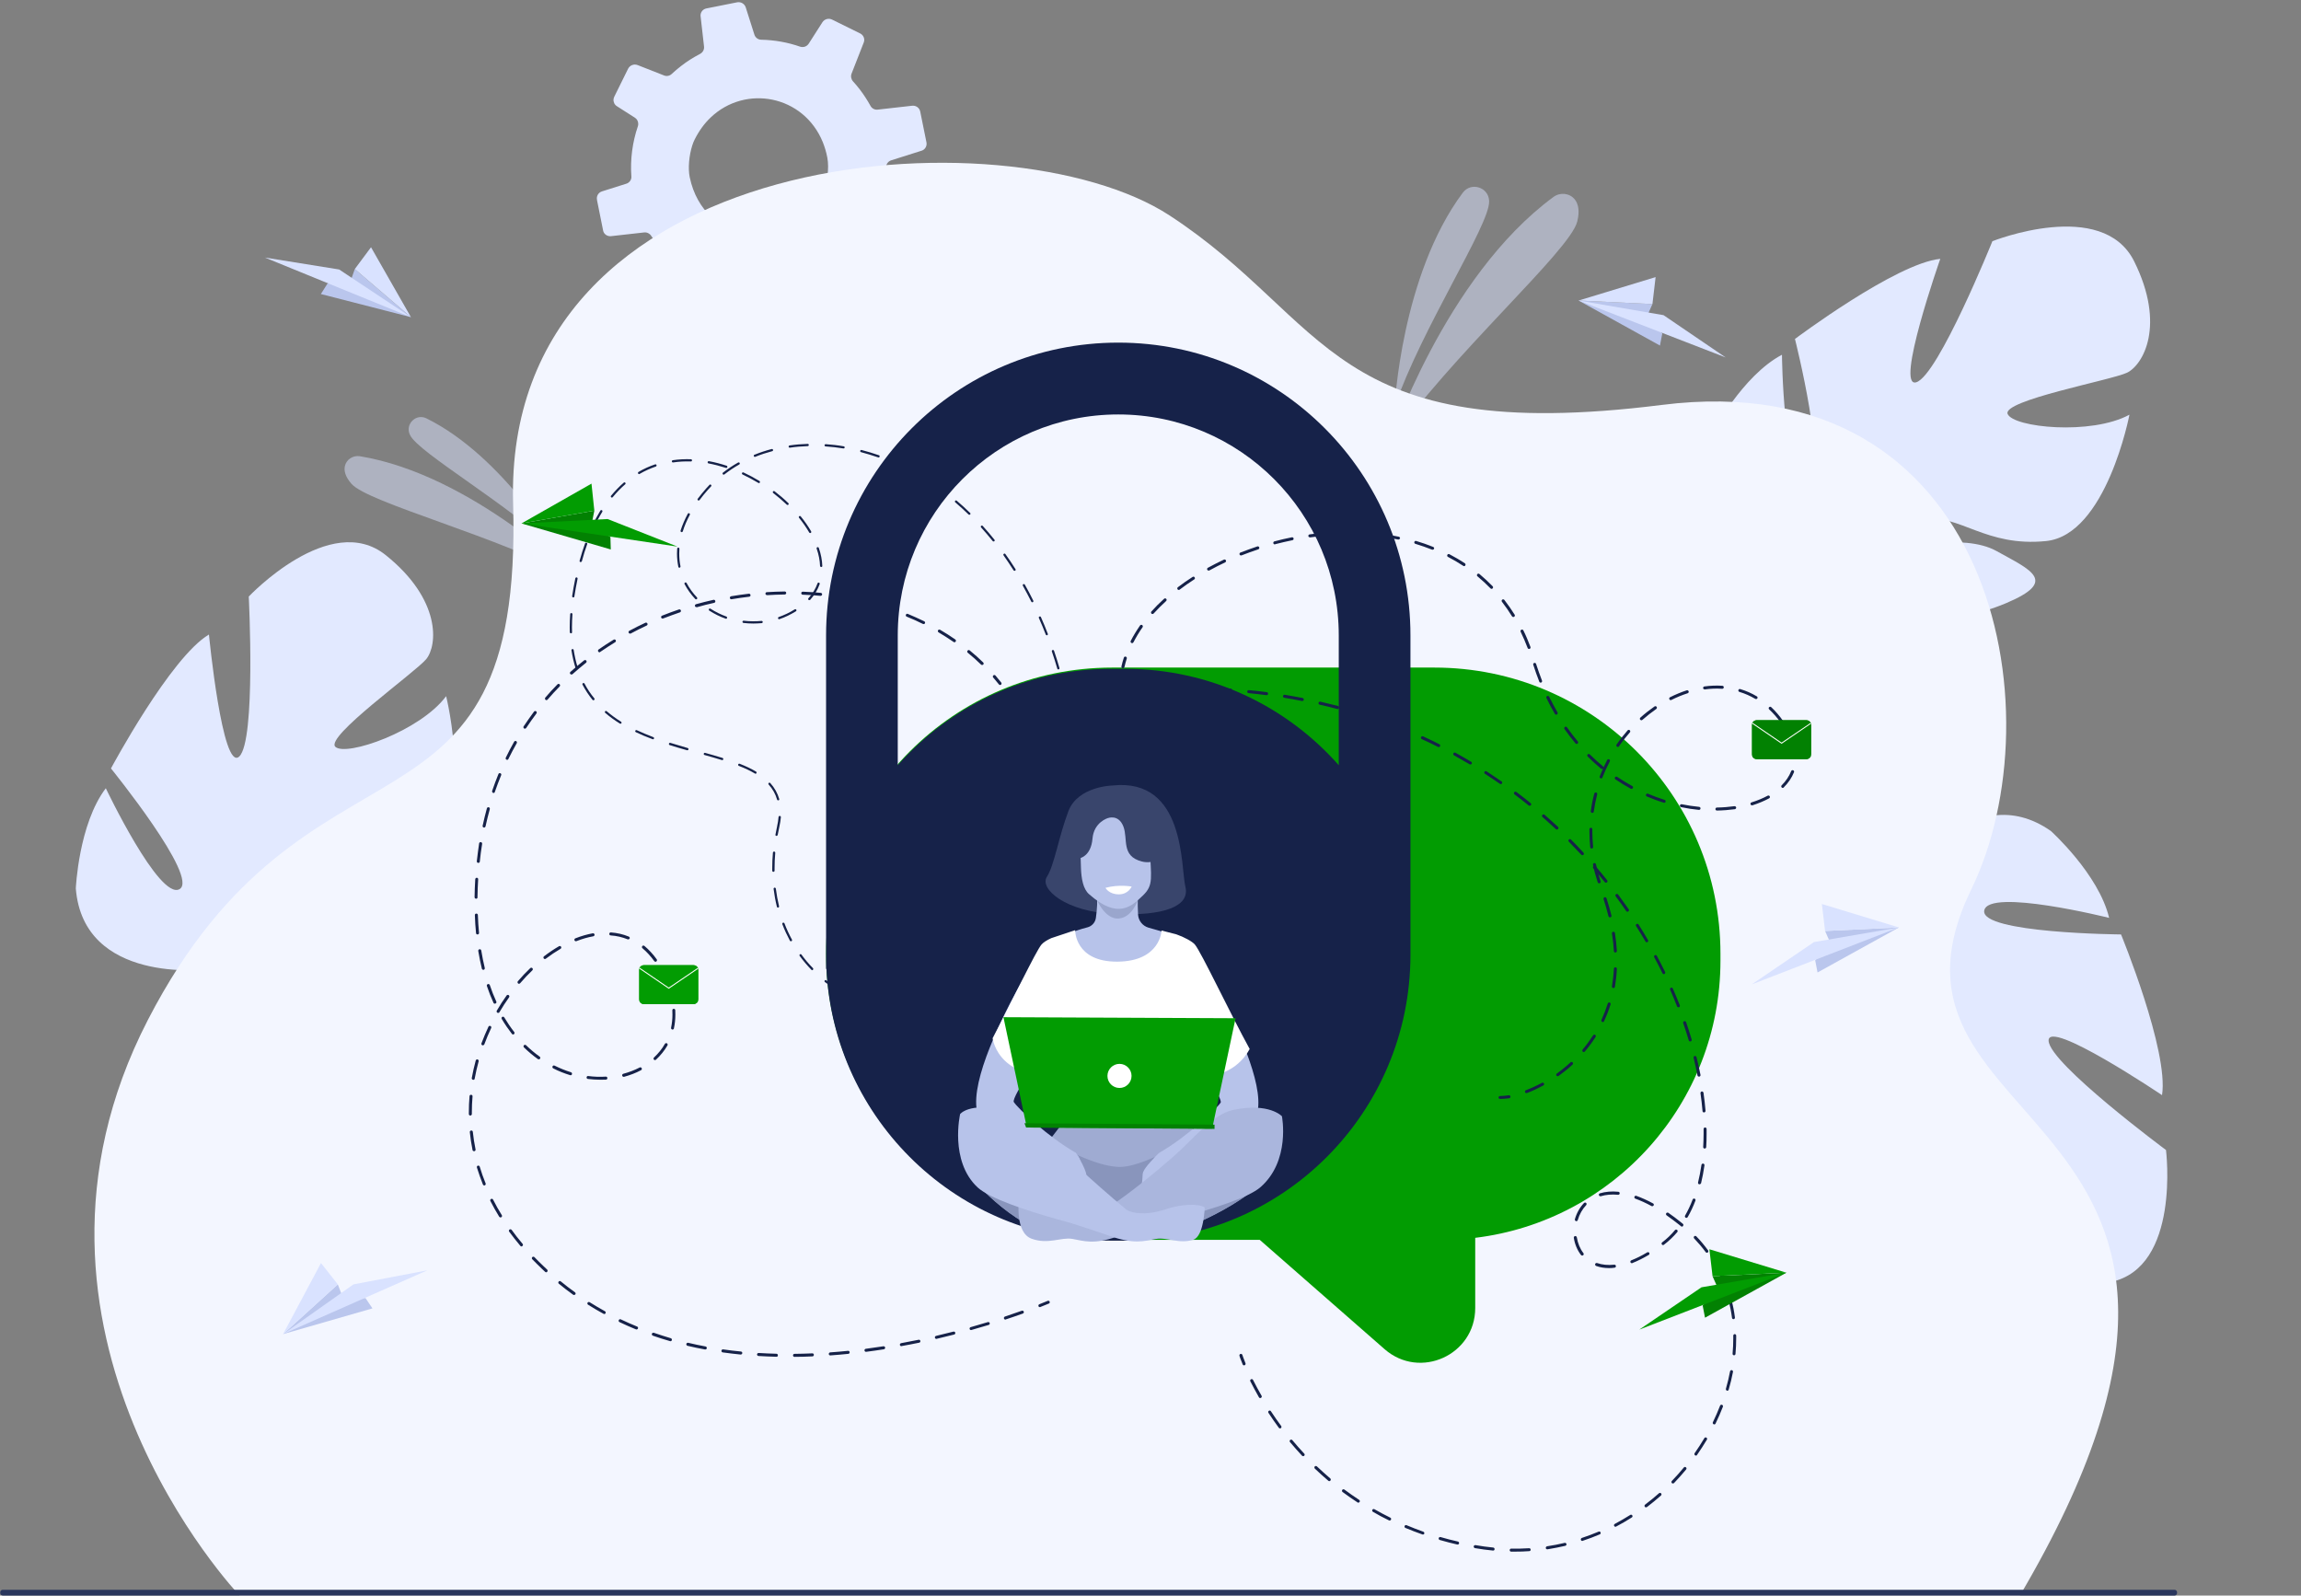 <svg width="985" height="683" viewBox="0 0 985 683" fill="none" xmlns="http://www.w3.org/2000/svg">
<rect x="0" y="0" width="985" height="683" fill="#808080" stroke="none"/>
<g clip-path="url(#clip0_3782_52821)">
<path d="M261.605 101.088L275.764 99.498C276.957 99.379 278.11 99.935 278.747 100.929C279.582 102.2 280.457 103.432 281.372 104.664C283.122 106.929 284.991 109.035 286.979 110.903C287.934 111.777 288.212 113.128 287.735 114.32L282.286 128.188C281.69 129.658 282.326 131.367 283.798 132.082L296.008 138.122C297.4 138.798 299.07 138.321 299.906 137.049L307.303 125.486C307.979 124.334 309.371 123.817 310.724 124.175C316.332 125.645 322.178 126.241 327.985 125.883C329.377 125.804 330.69 126.718 331.127 128.069L333.633 136.016C334.11 137.526 335.661 138.44 337.252 138.162L350.496 135.5C350.775 135.46 351.013 135.381 351.252 135.261C352.405 134.705 353.121 133.473 352.962 132.162L351.769 121.592L351.491 119.009C353.678 117.777 355.866 116.347 357.934 114.757C360.718 112.611 363.223 110.267 365.491 107.763C366.366 106.81 367.678 106.452 368.871 106.929L380.047 111.3C381.559 111.896 383.309 111.221 384.025 109.75L388.638 100.412L389.951 97.75C390.667 96.279 390.189 94.491 388.797 93.657L379.133 87.498C378.019 86.782 377.462 85.471 377.78 84.2C378.695 80.385 379.172 76.491 379.252 72.596C379.292 72.239 379.292 71.961 379.292 71.603C379.292 71.484 379.292 71.365 379.331 71.285C379.451 70.053 380.326 68.98 381.519 68.623L394.445 64.53C394.604 64.49 394.723 64.411 394.882 64.371C396.155 63.775 396.871 62.344 396.593 60.953L393.928 47.761C393.61 46.171 392.138 45.099 390.507 45.258L375.712 46.926C374.479 47.085 373.246 46.45 372.65 45.337C371.297 42.913 369.786 40.529 368.036 38.264C367.121 37.072 366.127 35.88 365.133 34.807C364.337 33.893 364.098 32.621 364.536 31.509L369.746 18.197C370.343 16.727 369.667 15.057 368.275 14.342L356.184 8.382C354.712 7.666 352.962 8.143 352.047 9.534L346.201 18.674C345.405 19.905 343.934 20.422 342.542 19.985C337.172 18.117 331.565 17.124 325.877 17.005C324.525 17.005 323.332 16.091 322.934 14.819L319.235 3.176C318.758 1.626 317.127 0.673 315.536 0.991L302.371 3.613C300.781 3.931 299.707 5.401 299.906 6.991L299.985 7.627L301.377 19.905C301.536 21.217 300.86 22.449 299.667 23.084C296.843 24.555 294.099 26.263 291.514 28.29C290.121 29.363 288.809 30.475 287.536 31.668C286.661 32.502 285.389 32.74 284.275 32.303L272.94 27.853C271.389 27.257 269.639 27.932 268.883 29.402L262.957 41.403C262.798 41.761 262.678 42.118 262.639 42.476C262.519 43.628 263.036 44.82 264.07 45.456L271.786 50.383C272.741 50.98 273.258 52.053 273.218 53.165C273.218 53.443 273.139 53.761 273.059 54.039C270.712 60.953 269.758 68.225 270.275 75.497C270.394 76.729 269.678 77.881 268.605 78.438C268.445 78.517 268.286 78.597 268.127 78.636L257.667 81.934C256.156 82.411 255.241 83.961 255.559 85.511L255.599 85.829L258.184 98.704C258.463 100.213 259.974 101.286 261.605 101.088ZM352.246 60.914C353.042 62.94 353.718 65.126 354.155 67.47C355.03 71.921 354.116 78.954 352.127 83.007C351.928 83.445 351.689 83.882 351.451 84.279C337.57 109.989 301.258 104.863 295.252 75.855C294.457 72.08 294.974 66.556 296.326 62.305C296.644 61.311 297.002 60.397 297.4 59.642C299.269 55.947 301.536 52.847 304.161 50.344C319.116 36.038 344.053 40.727 352.246 60.914Z" fill="#E2E9FF"/>
<path d="M913.588 111.879C899.986 84.5 852.895 103.256 852.895 103.256C852.895 103.256 829.788 160.517 820.362 163.616C810.935 166.755 830.583 110.806 830.583 110.806C811.532 112.713 768.379 145.099 768.379 145.099C768.379 145.099 783.134 203.591 773.231 204.307C763.328 205.022 762.811 151.854 762.811 151.854C745.788 160.874 733.061 185.352 733.061 185.352C718.782 223.897 769.055 240.268 769.055 240.268C769.055 240.268 773.748 260.653 765.754 286.681C765.754 286.681 763.765 291.608 762.333 299.556L767.265 298.562C767.424 297.172 767.583 295.781 767.862 294.469C767.862 294.469 767.862 294.469 767.862 294.43V294.39C768.061 293.555 768.299 292.363 768.657 290.933C769.572 287.674 770.169 285.29 770.487 283.621C773.151 273.449 777.288 260.097 781.106 256.719C781.106 256.719 780.39 256.044 779.595 254.653C780.072 255.289 780.589 256.004 781.106 256.719C793.157 273.131 835.992 267.766 858.583 258.269C881.174 248.772 869.6 244.163 854.765 235.937C839.969 227.672 813.958 235.778 805.288 233.116C796.617 230.453 807.237 223.937 823.146 222.029C839.094 220.122 850.032 234.228 875.884 231.606C901.696 228.983 911.56 177.524 911.56 177.524C895.134 186.425 861.844 183.008 859.418 177.206C857.032 171.405 903.606 162.782 910.486 159.563C917.407 156.265 927.191 139.257 913.588 111.879Z" fill="#E2E9FF"/>
<path d="M165.12 237.626C141.267 218.473 106.49 255.359 106.49 255.359C106.49 255.359 109.62 317.063 102.409 323.842C95.179 330.657 89.443 271.615 89.443 271.615C72.948 281.394 47.504 328.947 47.504 328.947C47.504 328.947 85.509 375.81 76.828 380.624C68.147 385.439 45.291 337.421 45.291 337.421C33.642 352.787 32.453 380.329 32.453 380.329C35.747 421.346 88.219 414.978 88.219 414.978C88.219 414.978 101.039 431.493 104.738 458.503C104.738 458.503 105.005 463.795 107.027 471.612L111.1 468.654C110.642 467.324 110.219 466.013 109.885 464.704L109.869 464.65C109.681 463.826 109.433 462.609 109.156 461.195C108.617 457.835 108.138 455.454 107.745 453.752C105.906 443.415 104.013 429.571 106.059 424.845C106.059 424.845 105.143 424.533 103.838 423.605C104.538 423.982 105.307 424.396 106.059 424.845C123.882 434.658 160.477 411.756 176.923 393.596C193.405 375.455 180.971 376.173 164.044 374.926C147.153 373.698 126.986 391.98 118.004 393.244C109.021 394.509 115.914 384.127 129.543 375.651C143.187 367.23 159.051 375.402 181.396 362.131C203.686 348.876 190.981 298.009 190.981 298.009C179.84 313.016 148.195 323.949 143.576 319.703C138.956 315.456 177.556 287.987 182.445 282.172C187.282 276.283 188.993 256.745 165.12 237.626Z" fill="#E2E9FF"/>
<path d="M903.575 548.776C933.546 542.539 927.206 492.282 927.206 492.282C927.206 492.282 877.608 455.478 876.956 445.58C876.303 435.683 925.51 468.791 925.51 468.791C928.478 449.867 907.965 400.006 907.965 400.006C907.965 400.006 847.605 399.505 849.407 389.757C851.21 380.01 902.863 392.917 902.863 392.917C898.416 374.183 877.912 355.71 877.912 355.71C844.169 332.155 815.68 376.671 815.68 376.671C815.68 376.671 794.781 376.045 771.558 361.725C771.558 361.725 767.31 358.561 759.949 355.143L759.635 360.174C760.953 360.648 762.236 361.194 763.466 361.758C763.466 361.758 763.466 361.758 763.502 361.776L763.537 361.793C764.286 362.163 765.374 362.746 766.675 363.433C769.6 365.146 771.74 366.292 773.308 367.068C782.474 372.221 794.371 379.566 796.687 384.125C796.687 384.125 797.52 383.606 799.065 383.173C798.302 383.46 797.521 383.784 796.687 384.125C777.765 391.614 772.173 434.419 775.686 458.631C779.199 482.843 786.549 472.824 798.281 460.583C810.013 448.342 808.673 421.17 813.473 413.437C818.273 405.703 821.869 417.633 819.687 433.532C817.505 449.431 801.071 456.465 797.103 482.076C793.118 507.723 840.514 530.228 840.514 530.228C836.034 512.098 847.71 480.768 853.948 479.907C860.15 479.029 856.767 526.251 858.207 533.746C859.648 541.241 873.639 555.03 903.575 548.776Z" fill="#E2E9FF"/>
<path opacity="0.5" d="M597.004 174.104C597.004 174.104 599.828 117.757 626.197 82.471C629.697 77.781 637.174 80.086 637.453 85.927C637.453 86.007 637.453 86.126 637.453 86.206C637.771 96.219 608.578 140.486 597.004 174.104Z" fill="#DDE5FF"/>
<path opacity="0.5" d="M594.617 190.356C594.617 190.356 618.361 118.551 665.015 84.298C667.878 82.192 671.935 82.629 674.123 85.371C675.554 87.159 676.35 90.1 675.196 94.789C672.174 107.345 620.628 152.447 594.617 190.356Z" fill="#DDE5FF"/>
<path opacity="0.5" d="M239.495 236.78C239.495 236.78 215.83 195.533 182.54 179.082C178.126 176.896 173.393 181.506 175.421 185.996C175.461 186.075 175.501 186.155 175.54 186.234C179.08 193.824 217.938 215.918 239.495 236.78Z" fill="#DDE5FF"/>
<path opacity="0.5" d="M247.488 248.065C247.488 248.065 202.187 203.203 154.062 195.295C151.119 194.818 148.216 196.686 147.619 199.586C147.221 201.494 147.739 203.958 150.403 207.057C157.523 215.322 213.483 229.508 247.488 248.065Z" fill="#DDE5FF"/>
<path d="M102.525 682.962C102.525 682.962 -5.373 569.794 63.264 436.676C131.901 303.559 224.115 370.488 219.654 215.531C215.192 60.573 431.708 47.261 500.62 92.202C569.532 137.143 569.12 191.243 711.405 173.333C853.69 155.424 880.87 304.671 843.84 380.759C791.333 488.7 989.591 470.901 864.672 682.999H102.525V682.962Z" fill="#F3F6FF"/>
<path d="M353.621 408.257C353.621 340.607 408.462 285.766 476.113 285.766H613.991C681.642 285.766 736.483 340.607 736.483 408.257V411.238C736.483 472.322 690.656 522.702 631.507 529.874V559.92C631.507 580.027 607.822 590.769 592.695 577.523L539.279 530.749H476.113C408.462 530.749 353.621 475.907 353.621 408.257Z" fill="#029C02"/>
<path fill-rule="evenodd" clip-rule="evenodd" d="M603.777 407.748V272.001C603.777 202.779 547.778 146.664 478.699 146.664C409.62 146.664 353.621 202.779 353.621 272.001V414.76H353.773C356.931 479.536 410.342 531.083 475.767 531.083H481.639C549.096 531.083 603.78 476.285 603.78 408.689C603.78 408.375 603.779 408.061 603.777 407.748ZM573.089 327.554V272C573.089 219.762 530.829 177.415 478.699 177.415C426.569 177.415 384.309 219.762 384.309 272.001V327.563C406.686 302.251 439.367 286.295 475.767 286.295H481.639C518.035 286.295 550.713 302.247 573.089 327.554Z" fill="#162249"/>
<path d="M428.112 293.224C427.904 293.224 427.738 293.141 427.613 292.975C426.824 291.977 425.994 290.98 425.164 290.024C424.914 289.774 424.956 289.358 425.247 289.109C425.496 288.86 425.911 288.901 426.16 289.192C426.99 290.19 427.821 291.187 428.61 292.185C428.817 292.476 428.776 292.85 428.485 293.1C428.402 293.183 428.236 293.224 428.112 293.224Z" fill="#162249"/>
<path d="M340.089 580.827C339.757 580.827 339.466 580.536 339.466 580.204C339.466 579.83 339.757 579.539 340.089 579.539C342.58 579.497 345.155 579.456 347.729 579.331C348.061 579.289 348.393 579.58 348.393 579.954C348.393 580.329 348.144 580.62 347.77 580.62C345.196 580.744 342.622 580.827 340.089 580.827ZM332.408 580.786C329.792 580.703 327.218 580.62 324.685 580.453C324.311 580.412 324.062 580.121 324.062 579.788C324.103 579.414 324.394 579.165 324.726 579.165C327.218 579.331 329.792 579.414 332.366 579.497C332.74 579.497 332.989 579.788 332.989 580.162C333.03 580.495 332.781 580.786 332.408 580.786ZM355.41 580.204C355.078 580.204 354.787 579.954 354.787 579.622C354.746 579.248 355.037 578.957 355.369 578.915C357.902 578.749 360.434 578.5 363.009 578.25C363.382 578.209 363.673 578.458 363.715 578.832C363.756 579.206 363.507 579.497 363.133 579.539C360.559 579.788 357.985 580.038 355.493 580.204C355.452 580.204 355.41 580.204 355.41 580.204ZM317.086 579.83C317.045 579.83 317.045 579.83 317.003 579.83C314.429 579.58 311.855 579.248 309.364 578.915C309.031 578.874 308.782 578.541 308.824 578.167C308.865 577.835 309.197 577.585 309.571 577.627C312.062 578.001 314.595 578.292 317.169 578.541C317.543 578.583 317.792 578.874 317.751 579.248C317.709 579.58 317.419 579.83 317.086 579.83ZM370.69 578.666C370.358 578.666 370.109 578.416 370.067 578.084C370.026 577.751 370.275 577.419 370.607 577.377C373.098 577.045 375.673 576.671 378.164 576.297C378.496 576.255 378.828 576.463 378.911 576.837C378.953 577.169 378.745 577.502 378.371 577.585C375.839 578.001 373.264 578.333 370.773 578.666C370.732 578.624 370.69 578.666 370.69 578.666ZM301.931 577.668C301.89 577.668 301.848 577.668 301.807 577.668C299.274 577.211 296.741 576.671 294.291 576.089C293.959 576.006 293.752 575.673 293.793 575.299C293.876 574.966 294.208 574.759 294.582 574.8C297.032 575.382 299.523 575.922 302.056 576.38C302.388 576.463 302.637 576.795 302.554 577.128C302.513 577.46 302.222 577.668 301.931 577.668ZM385.845 576.255C385.555 576.255 385.264 576.047 385.222 575.715C385.139 575.382 385.388 575.05 385.721 574.966C388.212 574.509 390.745 574.01 393.236 573.512C393.568 573.428 393.942 573.678 393.983 574.01C394.066 574.343 393.817 574.717 393.485 574.759C390.952 575.299 388.419 575.756 385.928 576.213C385.928 576.255 385.887 576.255 385.845 576.255ZM286.984 574.135C286.942 574.135 286.859 574.135 286.818 574.094C284.326 573.387 281.877 572.597 279.468 571.766C279.136 571.641 278.97 571.267 279.053 570.934C279.178 570.602 279.551 570.436 279.884 570.519C282.25 571.35 284.7 572.098 287.15 572.846C287.482 572.93 287.69 573.304 287.607 573.636C287.523 573.969 287.274 574.135 286.984 574.135ZM400.834 573.137C400.544 573.137 400.294 572.93 400.211 572.639C400.128 572.306 400.336 571.932 400.71 571.849C403.159 571.267 405.692 570.643 408.142 570.02C408.474 569.937 408.848 570.145 408.931 570.477C409.014 570.81 408.806 571.184 408.474 571.267C405.983 571.89 403.492 572.514 401 573.096C400.959 573.137 400.917 573.137 400.834 573.137ZM415.699 569.355C415.408 569.355 415.159 569.189 415.076 568.898C414.993 568.565 415.159 568.191 415.533 568.108C417.982 567.401 420.474 566.695 422.882 565.946C423.214 565.863 423.588 566.029 423.671 566.362C423.754 566.695 423.588 567.069 423.256 567.152C420.806 567.9 418.356 568.607 415.865 569.313C415.823 569.313 415.782 569.355 415.699 569.355ZM272.493 569.105C272.41 569.105 272.327 569.105 272.244 569.064C269.877 568.108 267.469 567.027 265.185 565.946C264.853 565.78 264.728 565.406 264.895 565.073C265.061 564.741 265.434 564.616 265.766 564.782C268.05 565.863 270.375 566.902 272.742 567.858C273.074 567.983 273.24 568.357 273.074 568.69C272.991 568.939 272.742 569.105 272.493 569.105ZM430.397 564.866C430.107 564.866 429.857 564.699 429.774 564.408C429.65 564.076 429.857 563.702 430.19 563.577C432.639 562.746 435.089 561.914 437.414 561.083C437.746 560.958 438.12 561.125 438.245 561.457C438.369 561.79 438.203 562.164 437.871 562.288C435.504 563.12 433.055 563.993 430.605 564.782C430.522 564.866 430.48 564.866 430.397 564.866ZM258.666 562.496C258.542 562.496 258.459 562.455 258.376 562.413C256.134 561.166 253.892 559.878 251.732 558.506C251.442 558.298 251.359 557.924 251.525 557.633C251.732 557.342 252.106 557.259 252.397 557.425C254.514 558.755 256.756 560.085 258.957 561.291C259.289 561.457 259.372 561.873 259.206 562.164C259.123 562.413 258.874 562.496 258.666 562.496ZM245.712 554.349C245.587 554.349 245.463 554.308 245.338 554.224C243.262 552.728 241.186 551.148 239.235 549.527C238.944 549.32 238.902 548.904 239.152 548.613C239.359 548.322 239.774 548.28 240.065 548.53C242.016 550.151 244.051 551.689 246.127 553.185C246.418 553.393 246.501 553.809 246.293 554.1C246.086 554.224 245.919 554.349 245.712 554.349ZM233.837 544.622C233.671 544.622 233.505 544.581 233.38 544.456C232.882 543.999 232.425 543.542 231.927 543.084C230.515 541.754 229.187 540.383 227.858 539.052C227.609 538.803 227.609 538.387 227.858 538.138C228.107 537.889 228.522 537.889 228.771 538.138C230.058 539.468 231.429 540.84 232.799 542.128C233.256 542.586 233.754 543.043 234.211 543.459C234.46 543.708 234.501 544.124 234.252 544.373C234.169 544.539 234.003 544.622 233.837 544.622ZM223.249 533.566C223.083 533.566 222.875 533.482 222.751 533.316C221.09 531.321 219.471 529.284 217.976 527.247C217.768 526.956 217.81 526.541 218.1 526.333C218.391 526.125 218.806 526.208 219.014 526.458C220.467 528.494 222.045 530.49 223.706 532.443C223.955 532.734 223.913 533.108 223.623 533.358C223.54 533.482 223.374 533.566 223.249 533.566ZM214.239 521.137C214.031 521.137 213.824 521.012 213.699 520.846C212.329 518.643 211.083 516.357 209.921 514.112C209.755 513.78 209.879 513.405 210.211 513.239C210.544 513.073 210.917 513.198 211.083 513.53C212.204 515.775 213.45 517.978 214.82 520.181C214.986 520.472 214.903 520.888 214.613 521.054C214.447 521.095 214.364 521.137 214.239 521.137ZM207.305 507.461C207.056 507.461 206.807 507.295 206.724 507.046C205.769 504.635 204.897 502.182 204.149 499.771C204.066 499.439 204.232 499.065 204.565 498.982C204.897 498.899 205.27 499.065 205.353 499.397C206.059 501.808 206.931 504.219 207.886 506.588C208.011 506.921 207.845 507.295 207.513 507.42C207.471 507.42 207.388 507.461 207.305 507.461ZM202.904 492.788C202.613 492.788 202.322 492.58 202.281 492.289C201.783 489.754 201.367 487.177 201.118 484.641C201.077 484.267 201.326 483.976 201.7 483.934C202.073 483.893 202.364 484.142 202.405 484.516C202.655 487.01 203.07 489.546 203.568 492.04C203.651 492.373 203.402 492.747 203.07 492.788C202.987 492.788 202.945 492.788 202.904 492.788ZM201.326 477.533C200.994 477.533 200.703 477.242 200.703 476.91C200.703 476.702 200.703 476.452 200.703 476.244C200.703 473.917 200.786 471.547 200.994 469.22C201.035 468.846 201.326 468.596 201.7 468.638C202.073 468.679 202.322 468.97 202.281 469.344C202.073 471.631 201.99 474 201.99 476.286C201.99 476.494 201.99 476.743 201.99 476.951C201.949 477.242 201.658 477.533 201.326 477.533ZM202.613 462.236C202.572 462.236 202.53 462.236 202.488 462.236C202.156 462.153 201.907 461.821 201.949 461.488C202.405 458.953 202.987 456.417 203.651 453.965C203.734 453.632 204.108 453.424 204.44 453.507C204.772 453.59 204.98 453.965 204.897 454.297C204.232 456.75 203.651 459.244 203.194 461.738C203.194 462.029 202.945 462.236 202.613 462.236ZM256.964 462.195C255.22 462.195 253.435 462.07 251.649 461.862C251.317 461.821 251.027 461.488 251.11 461.156C251.151 460.782 251.483 460.532 251.815 460.615C254.348 460.948 256.881 461.031 259.331 460.865C259.704 460.823 259.995 461.114 259.995 461.488C260.037 461.862 259.746 462.153 259.372 462.153C258.625 462.195 257.794 462.195 256.964 462.195ZM266.971 460.948C266.68 460.948 266.431 460.74 266.348 460.449C266.265 460.116 266.472 459.742 266.805 459.659C269.296 458.994 271.662 458.08 273.822 456.957C274.154 456.791 274.527 456.916 274.694 457.248C274.86 457.581 274.735 457.955 274.403 458.121C272.161 459.327 269.711 460.241 267.137 460.948C267.095 460.948 267.012 460.948 266.971 460.948ZM244.259 460.283C244.176 460.283 244.134 460.283 244.051 460.241C241.601 459.493 239.152 458.537 236.826 457.331C236.494 457.165 236.37 456.791 236.536 456.459C236.702 456.126 237.076 456.001 237.408 456.168C239.691 457.29 242.016 458.246 244.425 458.994C244.757 459.119 244.964 459.451 244.84 459.784C244.798 460.116 244.549 460.283 244.259 460.283ZM280.382 453.798C280.216 453.798 280.05 453.715 279.925 453.59C279.676 453.341 279.718 452.925 279.967 452.676C281.835 450.93 283.413 448.976 284.617 446.857C284.783 446.566 285.198 446.441 285.489 446.607C285.78 446.773 285.904 447.189 285.738 447.48C284.451 449.725 282.79 451.761 280.839 453.59C280.673 453.715 280.548 453.798 280.382 453.798ZM230.598 453.466C230.474 453.466 230.349 453.424 230.225 453.341C228.148 451.845 226.155 450.182 224.287 448.353C224.038 448.104 224.038 447.688 224.287 447.438C224.536 447.189 224.951 447.189 225.201 447.438C227.027 449.226 228.979 450.847 231.013 452.302C231.304 452.51 231.387 452.925 231.18 453.216C231.013 453.383 230.806 453.466 230.598 453.466ZM206.682 447.48C206.599 447.48 206.516 447.48 206.475 447.438C206.142 447.314 205.976 446.94 206.101 446.607C207.014 444.196 208.011 441.827 209.09 439.499C209.256 439.167 209.63 439.042 209.962 439.208C210.294 439.374 210.419 439.749 210.253 440.081C209.173 442.367 208.177 444.737 207.305 447.106C207.18 447.314 206.931 447.48 206.682 447.48ZM219.637 442.825C219.429 442.825 219.263 442.741 219.138 442.575C217.602 440.58 216.107 438.418 214.779 436.174C214.613 435.883 214.696 435.467 214.986 435.301C215.277 435.135 215.692 435.218 215.858 435.509C217.187 437.712 218.599 439.832 220.135 441.785C220.343 442.076 220.301 442.45 220.01 442.7C219.927 442.783 219.761 442.825 219.637 442.825ZM287.897 440.705C287.856 440.705 287.814 440.705 287.773 440.705C287.44 440.621 287.191 440.289 287.274 439.956C287.648 438.169 287.856 436.257 287.856 434.345C287.856 433.763 287.856 433.139 287.814 432.516C287.773 432.142 288.063 431.851 288.395 431.851C288.769 431.809 289.06 432.1 289.06 432.433C289.101 433.056 289.101 433.721 289.101 434.345C289.101 436.382 288.894 438.335 288.478 440.247C288.478 440.497 288.188 440.705 287.897 440.705ZM213.242 433.597C213.118 433.597 213.035 433.555 212.91 433.514C212.62 433.347 212.495 432.932 212.661 432.641C213.948 430.396 215.36 428.234 216.855 426.156C217.062 425.865 217.478 425.782 217.768 425.99C218.059 426.198 218.142 426.613 217.934 426.904C216.481 428.941 215.069 431.103 213.782 433.306C213.699 433.514 213.492 433.597 213.242 433.597ZM211.831 429.648C211.582 429.648 211.333 429.523 211.249 429.274C210.211 426.987 209.256 424.577 208.426 422.083C208.301 421.75 208.509 421.376 208.841 421.251C209.173 421.127 209.547 421.334 209.672 421.667C210.502 424.119 211.416 426.489 212.454 428.733C212.62 429.066 212.454 429.44 212.121 429.565C211.997 429.648 211.914 429.648 211.831 429.648ZM287.108 425.533C286.818 425.533 286.569 425.366 286.485 425.075C286.402 424.826 286.319 424.535 286.236 424.286C285.53 422.041 284.742 419.921 283.828 417.967C283.662 417.635 283.828 417.261 284.16 417.094C284.492 416.928 284.866 417.094 285.032 417.427C285.946 419.422 286.776 421.584 287.482 423.911C287.565 424.202 287.648 424.452 287.731 424.743C287.814 425.075 287.648 425.449 287.274 425.533C287.233 425.533 287.15 425.533 287.108 425.533ZM222.169 421.126C222.003 421.126 221.879 421.085 221.754 420.96C221.505 420.711 221.464 420.337 221.671 420.046C223.374 418.051 225.159 416.18 226.986 414.434C227.235 414.185 227.65 414.185 227.899 414.434C228.148 414.684 228.148 415.099 227.899 415.349C226.114 417.053 224.329 418.923 222.668 420.877C222.502 421.043 222.336 421.126 222.169 421.126ZM206.89 415.141C206.599 415.141 206.35 414.933 206.267 414.642C205.686 412.19 205.146 409.654 204.731 407.077C204.689 406.744 204.897 406.412 205.27 406.329C205.603 406.287 205.935 406.495 206.018 406.869C206.433 409.405 206.931 411.94 207.513 414.351C207.596 414.684 207.388 415.058 207.056 415.141C207.014 415.141 206.931 415.141 206.89 415.141ZM280.631 411.691C280.423 411.691 280.216 411.608 280.091 411.441C278.555 409.321 276.853 407.451 275.026 405.913C274.735 405.705 274.735 405.289 274.943 404.998C275.15 404.707 275.565 404.707 275.856 404.915C277.766 406.536 279.551 408.449 281.129 410.652C281.337 410.943 281.254 411.358 280.963 411.566C280.88 411.649 280.756 411.691 280.631 411.691ZM233.256 410.527C233.048 410.527 232.882 410.444 232.757 410.277C232.55 409.987 232.591 409.571 232.882 409.363C234.999 407.742 237.159 406.287 239.318 405.04C239.608 404.874 240.023 404.957 240.19 405.289C240.356 405.58 240.273 405.996 239.94 406.162C237.823 407.409 235.705 408.823 233.629 410.402C233.505 410.485 233.38 410.527 233.256 410.527ZM246.501 402.92C246.252 402.92 246.003 402.754 245.919 402.504C245.795 402.172 245.961 401.798 246.293 401.673C248.826 400.675 251.317 399.969 253.767 399.512C254.099 399.47 254.431 399.678 254.514 400.052C254.556 400.385 254.348 400.717 253.975 400.8C251.608 401.216 249.158 401.922 246.75 402.879C246.667 402.879 246.584 402.92 246.501 402.92ZM268.922 402.13C268.839 402.13 268.756 402.13 268.673 402.089C266.389 401.174 263.981 400.592 261.407 400.426C261.033 400.384 260.784 400.094 260.825 399.719C260.867 399.345 261.158 399.096 261.531 399.137C264.189 399.345 266.763 399.927 269.171 400.925C269.503 401.05 269.669 401.424 269.545 401.756C269.42 401.964 269.171 402.13 268.922 402.13ZM204.399 400.01C204.066 400.01 203.776 399.761 203.776 399.428C203.527 396.934 203.36 394.357 203.277 391.739C203.277 391.364 203.527 391.073 203.9 391.073C204.274 391.073 204.565 391.323 204.565 391.697C204.648 394.274 204.814 396.851 205.063 399.304C205.104 399.678 204.855 399.969 204.482 400.01C204.44 400.01 204.44 400.01 204.399 400.01ZM203.817 384.714C203.444 384.714 203.153 384.423 203.153 384.049C203.194 381.555 203.277 378.936 203.443 376.359C203.485 375.985 203.776 375.735 204.108 375.735C204.482 375.777 204.731 376.068 204.689 376.4C204.523 378.977 204.44 381.555 204.399 384.049C204.482 384.423 204.191 384.714 203.817 384.714ZM204.772 369.375C204.731 369.375 204.731 369.375 204.689 369.375C204.315 369.334 204.066 369.001 204.108 368.669C204.398 366.092 204.731 363.514 205.104 361.02C205.146 360.688 205.478 360.438 205.852 360.48C206.184 360.522 206.433 360.854 206.391 361.228C205.976 363.722 205.644 366.258 205.395 368.793C205.395 369.126 205.104 369.375 204.772 369.375ZM207.222 354.245C207.18 354.245 207.139 354.245 207.097 354.245C206.765 354.162 206.516 353.829 206.599 353.497C207.139 350.961 207.762 348.467 208.426 346.015C208.509 345.682 208.883 345.474 209.215 345.557C209.547 345.641 209.755 346.015 209.672 346.347C209.007 348.758 208.384 351.252 207.845 353.746C207.762 354.037 207.513 354.245 207.222 354.245ZM211.291 339.447C211.208 339.447 211.166 339.447 211.083 339.406C210.751 339.281 210.585 338.907 210.668 338.574C211.499 336.122 212.412 333.711 213.367 331.342C213.492 331.009 213.865 330.843 214.197 331.009C214.53 331.134 214.696 331.508 214.53 331.84C213.575 334.168 212.661 336.579 211.831 338.99C211.789 339.281 211.54 339.447 211.291 339.447ZM217.104 325.273C217.021 325.273 216.896 325.231 216.813 325.19C216.481 325.023 216.357 324.649 216.523 324.317C217.644 321.989 218.848 319.703 220.093 317.5C220.259 317.209 220.675 317.084 220.965 317.25C221.256 317.417 221.381 317.832 221.215 318.123C219.969 320.326 218.765 322.571 217.644 324.857C217.561 325.148 217.353 325.273 217.104 325.273ZM224.661 311.93C224.536 311.93 224.412 311.888 224.329 311.805C224.038 311.597 223.955 311.223 224.162 310.932C225.574 308.812 227.069 306.692 228.605 304.614C228.813 304.323 229.228 304.281 229.519 304.489C229.809 304.697 229.851 305.113 229.643 305.404C228.107 307.44 226.654 309.519 225.242 311.639C225.076 311.847 224.868 311.93 224.661 311.93ZM233.92 299.709C233.754 299.709 233.629 299.667 233.505 299.543C233.256 299.293 233.214 298.919 233.422 298.628C235.082 296.675 236.826 294.762 238.653 292.933C238.902 292.684 239.318 292.684 239.567 292.933C239.816 293.183 239.816 293.599 239.567 293.848C237.781 295.677 236.037 297.547 234.418 299.46C234.252 299.626 234.086 299.709 233.92 299.709ZM244.632 288.735C244.466 288.735 244.3 288.652 244.134 288.527C243.885 288.278 243.926 287.862 244.176 287.613C246.086 285.909 248.037 284.246 250.072 282.666C250.362 282.459 250.736 282.5 250.985 282.791C251.193 283.082 251.151 283.456 250.86 283.706C248.867 285.285 246.916 286.948 245.048 288.611C244.923 288.694 244.798 288.735 244.632 288.735ZM420.432 284.662C420.266 284.662 420.1 284.62 419.975 284.495C418.19 282.75 416.28 281.045 414.287 279.424C413.996 279.216 413.955 278.801 414.204 278.51C414.412 278.219 414.827 278.177 415.118 278.427C417.111 280.048 419.062 281.793 420.889 283.581C421.138 283.83 421.138 284.246 420.889 284.495C420.764 284.578 420.598 284.662 420.432 284.662ZM256.632 279.216C256.424 279.216 256.217 279.133 256.092 278.925C255.885 278.634 255.968 278.219 256.258 278.011C258.334 276.556 260.535 275.143 262.694 273.813C262.985 273.646 263.4 273.729 263.566 274.02C263.732 274.311 263.649 274.727 263.358 274.893C261.199 276.224 259.04 277.637 256.964 279.05C256.881 279.216 256.756 279.216 256.632 279.216ZM408.599 274.935C408.474 274.935 408.35 274.893 408.225 274.81C406.149 273.397 403.99 271.984 401.789 270.695C401.499 270.529 401.374 270.113 401.54 269.822C401.706 269.531 402.121 269.407 402.412 269.573C404.654 270.861 406.813 272.275 408.931 273.729C409.221 273.937 409.305 274.353 409.097 274.644C408.972 274.81 408.765 274.935 408.599 274.935ZM269.711 271.235C269.462 271.235 269.254 271.111 269.13 270.903C268.964 270.57 269.088 270.196 269.379 270.03C271.621 268.825 273.946 267.661 276.271 266.58C276.603 266.414 276.977 266.58 277.143 266.912C277.309 267.245 277.143 267.619 276.811 267.785C274.486 268.866 272.202 269.988 270.002 271.194C269.919 271.194 269.794 271.235 269.711 271.235ZM395.353 267.162C395.27 267.162 395.146 267.12 395.063 267.079C392.821 265.956 390.496 264.917 388.129 263.961C387.797 263.837 387.631 263.462 387.797 263.13C387.921 262.797 388.295 262.631 388.627 262.797C390.994 263.795 393.36 264.834 395.644 265.956C395.976 266.123 396.101 266.497 395.935 266.829C395.852 267.037 395.603 267.162 395.353 267.162ZM283.621 264.793C283.371 264.793 283.122 264.626 283.039 264.377C282.915 264.044 283.081 263.67 283.413 263.546C285.78 262.589 288.229 261.717 290.638 260.885C290.97 260.761 291.343 260.968 291.468 261.301C291.593 261.633 291.385 262.008 291.053 262.132C288.645 262.964 286.236 263.836 283.87 264.751C283.745 264.751 283.662 264.793 283.621 264.793ZM381.195 261.342C381.112 261.342 381.07 261.342 380.987 261.301C378.621 260.511 376.171 259.763 373.68 259.098C373.347 259.015 373.14 258.641 373.223 258.308C373.306 257.976 373.68 257.768 374.012 257.851C376.503 258.516 378.994 259.264 381.402 260.095C381.735 260.22 381.901 260.594 381.818 260.927C381.735 261.176 381.486 261.342 381.195 261.342ZM298.111 259.888C297.821 259.888 297.572 259.721 297.489 259.43C297.405 259.098 297.613 258.724 297.945 258.641C300.395 257.976 302.928 257.31 305.419 256.77C305.751 256.687 306.125 256.895 306.208 257.269C306.291 257.601 306.083 257.976 305.71 258.059C303.218 258.599 300.727 259.223 298.319 259.929C298.236 259.846 298.194 259.888 298.111 259.888ZM366.413 257.31C366.372 257.31 366.33 257.31 366.289 257.31C363.839 256.812 361.306 256.354 358.774 255.98C358.441 255.939 358.192 255.606 358.234 255.232C358.275 254.9 358.607 254.65 358.981 254.692C361.514 255.066 364.088 255.523 366.579 256.022C366.912 256.105 367.161 256.438 367.078 256.77C366.995 257.103 366.704 257.31 366.413 257.31ZM313.059 256.521C312.768 256.521 312.478 256.313 312.436 255.98C312.395 255.648 312.602 255.315 312.976 255.232C315.509 254.816 318.041 254.442 320.574 254.151C320.906 254.11 321.239 254.359 321.28 254.733C321.322 255.107 321.072 255.398 320.699 255.44C318.166 255.731 315.633 256.105 313.142 256.521C313.142 256.521 313.1 256.521 313.059 256.521ZM351.258 255.066H351.217C348.684 254.816 346.151 254.65 343.618 254.567C343.245 254.567 342.996 254.234 342.996 253.902C342.996 253.528 343.328 253.278 343.66 253.278C346.234 253.362 348.808 253.569 351.341 253.777C351.715 253.819 351.964 254.11 351.923 254.484C351.881 254.816 351.59 255.066 351.258 255.066ZM328.297 254.733C327.965 254.733 327.674 254.484 327.674 254.151C327.633 253.777 327.923 253.486 328.256 253.486C330.788 253.32 333.404 253.237 335.937 253.195C336.269 253.195 336.56 253.486 336.56 253.819C336.56 254.193 336.269 254.484 335.937 254.484C333.404 254.525 330.83 254.609 328.297 254.775C328.339 254.733 328.297 254.733 328.297 254.733Z" fill="#162249"/>
<path d="M445.134 559.55C444.885 559.55 444.636 559.384 444.553 559.134C444.429 558.802 444.595 558.428 444.927 558.303C447.21 557.389 448.456 556.848 448.498 556.848C448.83 556.724 449.203 556.848 449.328 557.181C449.453 557.513 449.328 557.887 448.996 558.012C448.996 558.012 447.709 558.552 445.383 559.467C445.3 559.55 445.217 559.55 445.134 559.55Z" fill="#162249"/>
<path d="M480.678 286.077C480.636 286.077 480.595 286.077 480.553 286.077C480.221 285.994 479.972 285.662 480.055 285.288C480.346 284.041 480.678 282.752 481.093 281.505C481.218 281.172 481.55 280.965 481.924 281.089C482.256 281.214 482.463 281.547 482.339 281.921C481.965 283.126 481.591 284.373 481.342 285.579C481.218 285.87 480.969 286.077 480.678 286.077Z" fill="#162249"/>
<path d="M653.406 467.931C653.157 467.931 652.908 467.765 652.825 467.515C652.7 467.183 652.866 466.809 653.198 466.684C655.482 465.811 657.766 464.772 660.049 463.525C660.382 463.358 660.755 463.483 660.921 463.774C661.087 464.107 660.963 464.481 660.672 464.647C658.347 465.894 655.98 467.016 653.655 467.889C653.572 467.931 653.489 467.931 653.406 467.931ZM666.817 460.698C666.61 460.698 666.402 460.615 666.278 460.449C666.07 460.158 666.153 459.742 666.444 459.534C668.478 458.079 670.471 456.458 672.298 454.754C672.547 454.505 672.962 454.546 673.212 454.796C673.461 455.045 673.419 455.461 673.17 455.71C671.302 457.456 669.267 459.077 667.191 460.574C667.066 460.657 666.942 460.698 666.817 460.698ZM677.986 450.348C677.82 450.348 677.696 450.306 677.571 450.182C677.281 449.932 677.281 449.558 677.488 449.267C679.108 447.355 680.602 445.277 681.973 443.198C682.18 442.907 682.554 442.824 682.845 442.991C683.135 443.198 683.218 443.573 683.052 443.863C681.682 446.025 680.146 448.103 678.485 450.057C678.36 450.265 678.153 450.348 677.986 450.348ZM686.166 437.504C686.083 437.504 686 437.504 685.875 437.462C685.543 437.296 685.419 436.922 685.543 436.589C686.581 434.303 687.495 431.934 688.242 429.564C688.367 429.232 688.699 429.024 689.031 429.149C689.363 429.273 689.571 429.606 689.446 429.939C688.699 432.391 687.744 434.802 686.664 437.13C686.664 437.379 686.415 437.504 686.166 437.504ZM690.692 422.955C690.65 422.955 690.609 422.955 690.567 422.955C690.235 422.914 689.986 422.581 690.028 422.207C690.443 419.755 690.733 417.261 690.858 414.683C690.858 414.309 691.19 414.06 691.522 414.06C691.896 414.06 692.145 414.392 692.145 414.725C692.021 417.302 691.73 419.879 691.315 422.373C691.273 422.747 690.983 422.955 690.692 422.955ZM691.481 407.742C691.149 407.742 690.858 407.492 690.858 407.118C690.733 404.666 690.443 402.13 690.028 399.595C689.986 399.262 690.194 398.929 690.567 398.846C690.9 398.805 691.232 399.013 691.315 399.387C691.73 401.964 691.979 404.541 692.145 407.035C692.145 407.409 691.896 407.742 691.481 407.742C691.522 407.742 691.522 407.742 691.481 407.742ZM689.156 392.694C688.865 392.694 688.616 392.487 688.533 392.196C687.952 389.785 687.246 387.332 686.457 384.921C686.332 384.589 686.54 384.215 686.872 384.09C687.204 383.965 687.578 384.173 687.702 384.506C688.491 387 689.239 389.452 689.82 391.905C689.903 392.237 689.695 392.611 689.363 392.694C689.239 392.653 689.197 392.694 689.156 392.694ZM684.547 378.104C684.256 378.104 684.007 377.938 683.924 377.647C683.135 375.195 682.429 372.701 681.931 370.207C681.848 369.874 682.097 369.5 682.429 369.458C682.761 369.375 683.135 369.625 683.177 369.957C683.716 372.368 684.381 374.862 685.17 377.273C685.294 377.606 685.087 377.98 684.754 378.104C684.671 378.104 684.588 378.104 684.547 378.104ZM681.35 363.223C681.018 363.223 680.727 362.974 680.727 362.641C680.519 360.438 680.395 358.194 680.395 356.032C680.395 355.658 680.395 355.326 680.395 354.951C680.395 354.619 680.685 354.328 681.018 354.328C681.391 354.328 681.64 354.619 681.64 354.993C681.64 355.326 681.64 355.7 681.64 356.032C681.64 358.194 681.765 360.355 681.973 362.517C682.014 362.891 681.765 363.182 681.391 363.223C681.391 363.223 681.391 363.223 681.35 363.223ZM681.599 347.968C681.557 347.968 681.557 347.968 681.516 347.968C681.184 347.927 680.935 347.594 680.976 347.262C681.308 344.726 681.806 342.19 682.471 339.696C682.554 339.364 682.928 339.156 683.26 339.239C683.592 339.322 683.799 339.696 683.716 340.029C683.094 342.44 682.595 344.934 682.263 347.428C682.222 347.76 681.931 347.968 681.599 347.968ZM734.953 346.971C734.621 346.971 734.331 346.68 734.331 346.347C734.331 345.973 734.621 345.682 734.953 345.682C737.528 345.64 740.06 345.433 742.469 345.1C742.801 345.058 743.133 345.308 743.216 345.64C743.257 345.973 743.008 346.305 742.676 346.389C740.185 346.721 737.569 346.929 734.953 346.971ZM727.313 346.68C727.313 346.68 727.272 346.68 727.23 346.68C724.698 346.43 722.165 346.056 719.632 345.516C719.3 345.433 719.051 345.1 719.134 344.767C719.217 344.435 719.549 344.186 719.881 344.269C722.372 344.767 724.864 345.142 727.355 345.391C727.729 345.433 727.978 345.724 727.936 346.098C727.936 346.43 727.646 346.68 727.313 346.68ZM749.984 344.726C749.693 344.726 749.444 344.56 749.361 344.269C749.237 343.936 749.444 343.562 749.776 343.479C752.309 342.689 754.634 341.733 756.71 340.611C757.042 340.445 757.416 340.569 757.582 340.86C757.748 341.193 757.624 341.567 757.333 341.733C755.174 342.897 752.766 343.895 750.192 344.726C750.108 344.726 750.067 344.726 749.984 344.726ZM712.407 343.645C712.324 343.645 712.283 343.645 712.2 343.604C709.75 342.855 707.342 341.941 704.975 340.943C704.643 340.819 704.477 340.444 704.643 340.112C704.768 339.779 705.141 339.613 705.473 339.779C707.799 340.777 710.165 341.65 712.573 342.398C712.906 342.523 713.113 342.855 712.989 343.188C712.947 343.479 712.657 343.645 712.407 343.645ZM698.373 337.701C698.29 337.701 698.166 337.66 698.083 337.618C695.841 336.412 693.64 335.041 691.522 333.627C691.232 333.42 691.149 333.046 691.356 332.713C691.564 332.422 691.938 332.339 692.27 332.547C694.346 333.96 696.546 335.29 698.747 336.496C699.079 336.662 699.162 337.036 698.996 337.369C698.83 337.576 698.581 337.701 698.373 337.701ZM763.146 337.285C762.98 337.285 762.814 337.202 762.689 337.078C762.44 336.828 762.44 336.412 762.689 336.163C764.516 334.334 765.886 332.297 766.758 330.094C766.883 329.762 767.257 329.595 767.589 329.72C767.921 329.845 768.087 330.219 767.963 330.552C767.008 332.921 765.554 335.082 763.603 337.036C763.478 337.244 763.312 337.285 763.146 337.285ZM685.419 333.212C685.336 333.212 685.253 333.212 685.17 333.17C684.837 333.046 684.671 332.671 684.796 332.339C685.709 329.97 686.789 327.6 687.993 325.314C688.159 324.982 688.533 324.898 688.865 325.065C689.197 325.231 689.28 325.605 689.114 325.938C687.952 328.141 686.872 330.468 685.959 332.796C685.917 333.087 685.668 333.212 685.419 333.212ZM685.751 329.18C685.626 329.18 685.46 329.138 685.336 329.014C683.384 327.392 681.433 325.647 679.647 323.859C679.398 323.61 679.398 323.194 679.647 322.945C679.896 322.695 680.312 322.695 680.561 322.945C682.346 324.732 684.256 326.436 686.166 328.016C686.457 328.224 686.498 328.639 686.249 328.93C686.083 329.097 685.917 329.18 685.751 329.18ZM768.544 323.527C768.212 323.527 767.921 323.277 767.921 322.945C767.755 320.659 767.132 318.248 766.094 315.795C765.97 315.463 766.094 315.089 766.426 314.964C766.758 314.839 767.132 314.964 767.257 315.296C768.378 317.874 769.042 320.409 769.208 322.862C769.25 323.236 768.959 323.527 768.627 323.568C768.544 323.527 768.544 323.527 768.544 323.527ZM692.56 319.744C692.436 319.744 692.311 319.703 692.187 319.619C691.896 319.412 691.813 318.996 692.021 318.705C693.474 316.585 695.093 314.548 696.754 312.636C697.003 312.387 697.377 312.345 697.667 312.595C697.917 312.844 697.958 313.218 697.709 313.509C696.048 315.38 694.47 317.375 693.059 319.453C692.976 319.661 692.768 319.744 692.56 319.744ZM674.914 318.456C674.748 318.456 674.54 318.372 674.416 318.206C672.796 316.252 671.219 314.216 669.724 312.096C669.516 311.805 669.599 311.389 669.89 311.181C670.181 310.973 670.596 311.057 670.803 311.348C672.257 313.426 673.793 315.463 675.412 317.375C675.661 317.666 675.62 318.04 675.329 318.289C675.205 318.372 675.039 318.456 674.914 318.456ZM762.814 309.56C762.606 309.56 762.399 309.477 762.274 309.311C760.779 307.232 759.119 305.32 757.333 303.658C757.084 303.408 757.042 302.993 757.292 302.743C757.541 302.494 757.956 302.452 758.205 302.702C760.032 304.406 761.734 306.401 763.271 308.563C763.478 308.853 763.395 309.269 763.104 309.477C763.063 309.519 762.938 309.56 762.814 309.56ZM702.65 308.313C702.484 308.313 702.276 308.23 702.152 308.105C701.903 307.856 701.944 307.44 702.193 307.191C704.145 305.445 706.179 303.865 708.255 302.411C708.546 302.203 708.961 302.286 709.169 302.577C709.376 302.868 709.293 303.284 709.003 303.491C706.968 304.905 704.975 306.484 703.065 308.147C702.941 308.272 702.775 308.313 702.65 308.313ZM666.153 305.944C665.945 305.944 665.696 305.819 665.613 305.611C664.326 303.45 663.122 301.164 662.001 298.836C661.835 298.503 661.959 298.129 662.292 297.963C662.624 297.797 662.997 297.921 663.163 298.254C664.285 300.54 665.489 302.785 666.734 304.946C666.9 305.237 666.817 305.653 666.485 305.819C666.361 305.944 666.278 305.944 666.153 305.944ZM715.189 299.709C714.94 299.709 714.733 299.584 714.608 299.335C714.442 299.002 714.567 298.628 714.899 298.462C717.224 297.298 719.632 296.3 722.04 295.51C722.372 295.386 722.746 295.594 722.871 295.926C722.995 296.259 722.788 296.633 722.455 296.757C720.13 297.506 717.764 298.462 715.48 299.626C715.397 299.667 715.272 299.709 715.189 299.709ZM751.728 299.251C751.603 299.251 751.52 299.21 751.396 299.168C749.236 297.88 746.953 296.882 744.586 296.176C744.254 296.092 744.046 295.718 744.171 295.386C744.254 295.053 744.628 294.845 744.96 294.97C747.451 295.718 749.818 296.757 752.06 298.088C752.351 298.254 752.475 298.67 752.268 298.961C752.185 299.127 751.935 299.251 751.728 299.251ZM729.68 295.095C729.348 295.095 729.099 294.845 729.057 294.554C729.016 294.222 729.265 293.889 729.597 293.848C732.213 293.474 734.829 293.391 737.32 293.557C737.694 293.598 737.943 293.889 737.901 294.263C737.86 294.638 737.569 294.887 737.195 294.845C734.787 294.679 732.254 294.762 729.722 295.136C729.722 295.095 729.68 295.095 729.68 295.095ZM659.51 292.227C659.261 292.227 659.011 292.06 658.928 291.811C658.015 289.483 657.143 287.031 656.354 284.578C656.23 284.246 656.437 283.872 656.769 283.789C657.101 283.664 657.475 283.872 657.558 284.204C658.347 286.615 659.178 289.026 660.091 291.354C660.216 291.686 660.049 292.06 659.717 292.185C659.634 292.227 659.593 292.227 659.51 292.227ZM654.527 277.803C654.278 277.803 654.029 277.637 653.946 277.387C653.032 275.018 652.036 272.649 650.956 270.445C650.79 270.113 650.915 269.739 651.247 269.573C651.579 269.406 651.953 269.531 652.119 269.864C653.24 272.108 654.236 274.519 655.15 276.93C655.274 277.262 655.108 277.637 654.776 277.761C654.652 277.803 654.569 277.803 654.527 277.803ZM484.623 275.309C484.54 275.309 484.416 275.267 484.333 275.226C484 275.059 483.876 274.685 484.042 274.353C485.163 272.15 486.533 269.905 488.028 267.744C488.236 267.453 488.651 267.369 488.941 267.577C489.232 267.785 489.315 268.201 489.108 268.492C487.613 270.612 486.326 272.773 485.205 274.935C485.08 275.184 484.872 275.309 484.623 275.309ZM647.801 264.127C647.593 264.127 647.386 264.003 647.261 263.836C645.932 261.675 644.479 259.596 642.943 257.601C642.735 257.31 642.777 256.895 643.067 256.687C643.358 256.479 643.732 256.52 643.981 256.811C645.517 258.807 647.012 260.927 648.382 263.13C648.59 263.421 648.465 263.836 648.174 264.003C648.05 264.086 647.925 264.127 647.801 264.127ZM493.343 262.839C493.177 262.839 493.052 262.797 492.927 262.672C492.678 262.423 492.637 262.007 492.886 261.758C494.547 259.887 496.374 258.058 498.325 256.313C498.574 256.063 498.989 256.105 499.239 256.354C499.488 256.604 499.446 257.019 499.197 257.269C497.287 259.015 495.502 260.802 493.841 262.631C493.716 262.756 493.509 262.839 493.343 262.839ZM504.595 252.53C504.387 252.53 504.221 252.447 504.097 252.281C503.889 251.99 503.93 251.574 504.221 251.366C506.214 249.828 508.332 248.373 510.532 246.96C510.823 246.752 511.238 246.835 511.404 247.168C511.612 247.459 511.529 247.875 511.197 248.041C509.038 249.412 506.962 250.909 504.969 252.405C504.885 252.488 504.719 252.53 504.595 252.53ZM638.5 252.073C638.334 252.073 638.168 251.99 638.043 251.865C636.299 250.078 634.431 248.332 632.48 246.711C632.189 246.503 632.147 246.087 632.397 245.796C632.604 245.505 633.019 245.464 633.31 245.713C635.261 247.334 637.171 249.122 638.957 250.95C639.206 251.2 639.206 251.616 638.957 251.865C638.791 252.031 638.625 252.073 638.5 252.073ZM517.383 244.258C517.176 244.258 516.927 244.133 516.802 243.926C516.636 243.593 516.761 243.219 517.051 243.053C519.252 241.847 521.577 240.683 523.902 239.561C524.234 239.395 524.608 239.561 524.774 239.852C524.94 240.185 524.774 240.559 524.483 240.725C522.158 241.806 519.916 242.97 517.715 244.175C517.632 244.217 517.508 244.258 517.383 244.258ZM626.75 242.346C626.625 242.346 626.501 242.305 626.376 242.221C624.3 240.85 622.099 239.561 619.857 238.397C619.525 238.231 619.4 237.857 619.566 237.524C619.733 237.192 620.106 237.067 620.438 237.233C622.722 238.439 624.964 239.727 627.082 241.141C627.372 241.348 627.455 241.723 627.248 242.014C627.165 242.263 626.957 242.346 626.75 242.346ZM531.21 237.774C530.961 237.774 530.712 237.607 530.629 237.358C530.504 237.026 530.67 236.651 531.002 236.527C533.369 235.612 535.777 234.739 538.227 233.908C538.559 233.783 538.933 233.991 539.057 234.324C539.182 234.656 538.974 235.03 538.642 235.155C536.234 235.945 533.826 236.818 531.501 237.732C531.376 237.774 531.293 237.774 531.21 237.774ZM613.255 235.321C613.172 235.321 613.089 235.321 613.006 235.28C610.722 234.365 608.314 233.534 605.865 232.786C605.532 232.703 605.325 232.328 605.449 231.996C605.532 231.663 605.906 231.456 606.238 231.58C608.73 232.328 611.179 233.16 613.504 234.116C613.837 234.24 614.003 234.615 613.878 234.947C613.754 235.155 613.504 235.321 613.255 235.321ZM545.701 233.035C545.41 233.035 545.161 232.827 545.078 232.536C544.995 232.204 545.202 231.83 545.535 231.746C547.984 231.081 550.517 230.499 553.008 230.001C553.34 229.918 553.714 230.167 553.756 230.499C553.839 230.832 553.59 231.206 553.257 231.248C550.808 231.746 548.316 232.328 545.867 232.952C545.825 233.035 545.784 233.035 545.701 233.035ZM598.64 230.957C598.598 230.957 598.557 230.957 598.515 230.957C596.066 230.458 593.574 230.042 591.042 229.71C590.709 229.668 590.46 229.336 590.502 229.003C590.543 228.671 590.875 228.38 591.208 228.463C593.782 228.795 596.315 229.211 598.806 229.751C599.138 229.834 599.387 230.167 599.304 230.499C599.221 230.707 598.931 230.957 598.64 230.957ZM560.69 230.001C560.358 230.001 560.108 229.751 560.067 229.46C560.025 229.128 560.274 228.795 560.607 228.754C563.139 228.38 565.714 228.13 568.247 227.922C568.62 227.881 568.911 228.172 568.952 228.504C568.994 228.878 568.703 229.169 568.371 229.211C565.88 229.419 563.347 229.668 560.814 230.042C560.731 230.001 560.69 230.001 560.69 230.001ZM583.526 229.003C583.485 229.003 583.485 229.003 583.526 229.003C580.993 228.878 578.461 228.795 575.886 228.837C575.513 228.837 575.222 228.546 575.222 228.213C575.222 227.839 575.513 227.548 575.845 227.548C578.419 227.507 580.993 227.548 583.526 227.714C583.9 227.714 584.149 228.047 584.149 228.38C584.149 228.712 583.858 229.003 583.526 229.003Z" fill="#162249"/>
<path d="M642.111 470.423C641.737 470.423 641.488 470.132 641.488 469.799C641.488 469.467 641.779 469.176 642.111 469.176C643.232 469.176 644.478 469.051 645.848 468.843C646.18 468.802 646.512 469.009 646.595 469.383C646.637 469.716 646.429 470.049 646.056 470.132C644.602 470.298 643.274 470.423 642.111 470.423Z" fill="#162249"/>
<path d="M526.85 296.044H526.809C525.521 295.961 524.234 295.878 522.947 295.794C522.573 295.794 522.324 295.462 522.324 295.129C522.324 294.755 522.656 294.506 522.989 294.506C524.276 294.589 525.563 294.672 526.85 294.755C527.224 294.797 527.473 295.088 527.431 295.462C527.431 295.794 527.182 296.044 526.85 296.044Z" fill="#162249"/>
<path d="M648.505 664.202C647.965 664.202 647.425 664.202 646.885 664.202C646.512 664.202 646.263 663.911 646.263 663.537C646.263 663.204 646.553 662.914 646.885 662.914C649.46 662.955 652.034 662.914 654.567 662.747C654.941 662.706 655.231 662.997 655.231 663.329C655.273 663.703 654.982 663.994 654.65 663.994C652.657 664.161 650.581 664.202 648.505 664.202ZM639.204 663.745C639.204 663.745 639.163 663.745 639.121 663.745C636.588 663.495 633.972 663.163 631.398 662.706C631.066 662.664 630.817 662.29 630.858 661.957C630.9 661.625 631.274 661.376 631.606 661.417C634.139 661.874 636.713 662.207 639.204 662.456C639.578 662.498 639.827 662.789 639.785 663.163C639.785 663.495 639.536 663.745 639.204 663.745ZM662.331 663.205C661.999 663.205 661.75 662.955 661.708 662.664C661.667 662.332 661.916 661.999 662.248 661.916C664.781 661.542 667.314 661.043 669.764 660.461C670.096 660.378 670.469 660.586 670.552 660.918C670.636 661.251 670.428 661.625 670.096 661.708C667.604 662.29 665.03 662.789 662.456 663.205C662.373 663.205 662.373 663.205 662.331 663.205ZM623.966 661.168C623.924 661.168 623.883 661.168 623.841 661.168C621.309 660.586 618.776 659.921 616.326 659.214C615.994 659.131 615.786 658.757 615.869 658.424C615.952 658.092 616.326 657.884 616.658 657.967C619.108 658.674 621.599 659.339 624.091 659.879C624.423 659.962 624.672 660.295 624.589 660.669C624.506 661.001 624.257 661.168 623.966 661.168ZM677.362 659.63C677.071 659.63 676.822 659.463 676.739 659.172C676.614 658.84 676.822 658.466 677.154 658.341C679.562 657.551 681.971 656.637 684.337 655.639C684.67 655.515 685.043 655.639 685.168 655.972C685.292 656.304 685.168 656.678 684.836 656.803C682.469 657.801 680.019 658.757 677.569 659.547C677.486 659.588 677.403 659.63 677.362 659.63ZM609.101 656.886C609.018 656.886 608.977 656.886 608.894 656.845C606.444 655.972 603.994 655.057 601.628 654.06C601.295 653.935 601.129 653.561 601.295 653.228C601.42 652.896 601.794 652.73 602.126 652.896C604.451 653.893 606.901 654.808 609.309 655.681C609.641 655.806 609.807 656.18 609.683 656.512C609.641 656.72 609.392 656.886 609.101 656.886ZM691.562 653.561C691.313 653.561 691.105 653.436 690.981 653.228C690.815 652.896 690.939 652.522 691.23 652.355C693.472 651.15 695.714 649.861 697.873 648.49C698.164 648.282 698.579 648.407 698.745 648.698C698.953 648.989 698.828 649.404 698.538 649.57C696.337 650.984 694.095 652.272 691.811 653.478C691.77 653.519 691.645 653.561 691.562 653.561ZM594.86 650.901C594.777 650.901 594.652 650.859 594.569 650.817C592.244 649.695 589.919 648.448 587.718 647.16C587.427 646.993 587.303 646.578 587.469 646.287C587.635 645.996 588.05 645.871 588.341 646.037C590.542 647.284 592.825 648.531 595.15 649.654C595.482 649.82 595.607 650.194 595.441 650.527C595.316 650.776 595.109 650.901 594.86 650.901ZM704.6 645.247C704.392 645.247 704.226 645.164 704.101 644.998C703.894 644.707 703.935 644.291 704.226 644.084C706.261 642.546 708.253 640.924 710.163 639.22C710.413 638.971 710.828 639.012 711.077 639.262C711.326 639.511 711.285 639.927 711.035 640.176C709.084 641.881 707.091 643.543 705.015 645.123C704.849 645.206 704.724 645.247 704.6 645.247ZM581.448 643.252C581.324 643.252 581.199 643.211 581.116 643.128C578.957 641.714 576.798 640.218 574.722 638.68C574.431 638.472 574.39 638.056 574.597 637.765C574.805 637.474 575.22 637.433 575.511 637.641C577.545 639.179 579.705 640.634 581.822 642.047C582.113 642.255 582.196 642.629 582.03 642.92C581.864 643.128 581.656 643.252 581.448 643.252ZM716.143 635.022C715.976 635.022 715.81 634.98 715.686 634.856C715.437 634.606 715.437 634.191 715.686 633.941C717.471 632.112 719.174 630.159 720.793 628.205C721 627.914 721.416 627.872 721.706 628.122C721.997 628.33 722.038 628.745 721.789 629.036C720.128 631.032 718.385 632.985 716.599 634.856C716.475 634.939 716.309 635.022 716.143 635.022ZM569.034 634.024C568.868 634.024 568.743 633.983 568.618 633.858C566.667 632.195 564.716 630.45 562.847 628.662C562.598 628.413 562.598 627.997 562.806 627.748C563.055 627.498 563.47 627.498 563.719 627.706C565.587 629.452 567.497 631.198 569.449 632.861C569.74 633.11 569.739 633.484 569.532 633.775C569.407 633.941 569.2 634.024 569.034 634.024ZM557.823 623.342C557.657 623.342 557.491 623.258 557.366 623.134C555.622 621.263 553.878 619.268 552.218 617.314C552.01 617.023 552.01 616.649 552.301 616.4C552.591 616.192 552.965 616.192 553.214 616.483C554.833 618.437 556.577 620.39 558.321 622.261C558.57 622.51 558.57 622.926 558.28 623.175C558.155 623.3 557.989 623.342 557.823 623.342ZM725.983 623.092C725.858 623.092 725.734 623.051 725.609 622.968C725.319 622.76 725.236 622.344 725.443 622.053C726.896 619.975 728.308 617.772 729.595 615.61C729.761 615.319 730.177 615.194 730.467 615.402C730.758 615.569 730.882 615.984 730.675 616.275C729.346 618.478 727.935 620.681 726.44 622.843C726.398 623.009 726.191 623.092 725.983 623.092ZM547.941 611.453C547.733 611.453 547.567 611.37 547.443 611.204C545.906 609.126 544.412 606.964 543 604.803C542.792 604.512 542.875 604.096 543.166 603.93C543.457 603.722 543.872 603.805 544.038 604.096C545.45 606.216 546.903 608.377 548.439 610.414C548.647 610.705 548.605 611.121 548.315 611.329C548.19 611.412 548.066 611.453 547.941 611.453ZM733.83 609.749C733.747 609.749 733.623 609.708 733.54 609.666C733.208 609.5 733.083 609.126 733.249 608.793C734.37 606.465 735.408 604.096 736.322 601.727C736.446 601.394 736.82 601.228 737.152 601.353C737.484 601.477 737.65 601.851 737.526 602.184C736.612 604.595 735.533 606.964 734.412 609.334C734.329 609.624 734.08 609.749 733.83 609.749ZM539.471 598.484C539.263 598.484 539.014 598.36 538.931 598.152C537.644 595.866 536.398 593.58 535.236 591.293C535.07 590.961 535.194 590.587 535.526 590.42C535.858 590.254 536.232 590.379 536.398 590.711C537.519 592.956 538.765 595.242 540.052 597.487C540.218 597.778 540.135 598.194 539.803 598.36C539.678 598.443 539.554 598.484 539.471 598.484ZM739.436 595.325C739.394 595.325 739.311 595.325 739.27 595.284C738.938 595.201 738.73 594.827 738.813 594.494C739.519 592 740.142 589.506 740.598 587.012C740.681 586.679 741.014 586.43 741.346 586.513C741.678 586.596 741.927 586.929 741.844 587.261C741.346 589.797 740.764 592.333 740.017 594.827C739.934 595.159 739.685 595.325 739.436 595.325ZM742.301 580.153H742.259C741.885 580.112 741.636 579.821 741.678 579.447C741.886 577.244 741.969 575.041 741.969 572.879C741.969 572.505 741.969 572.131 741.969 571.757C741.969 571.383 742.259 571.092 742.591 571.092C742.924 571.092 743.214 571.383 743.214 571.715C743.214 572.089 743.214 572.463 743.214 572.838C743.214 575.041 743.131 577.285 742.924 579.488C742.924 579.904 742.633 580.153 742.301 580.153ZM742.052 564.69C741.719 564.69 741.47 564.441 741.429 564.15C741.097 561.614 740.598 559.079 739.976 556.626C739.892 556.294 740.1 555.92 740.432 555.837C740.764 555.753 741.138 555.961 741.221 556.294C741.844 558.788 742.342 561.365 742.674 563.984C742.716 564.316 742.467 564.649 742.135 564.69C742.093 564.69 742.052 564.69 742.052 564.69ZM738.19 549.726C737.941 549.726 737.692 549.56 737.609 549.311C736.654 546.941 735.574 544.614 734.329 542.41C734.163 542.119 734.287 541.704 734.578 541.538C734.868 541.371 735.284 541.496 735.45 541.787C736.695 544.073 737.858 546.442 738.813 548.853C738.937 549.186 738.771 549.56 738.439 549.685C738.356 549.726 738.273 549.726 738.19 549.726ZM688.822 542.826C686.829 542.826 684.96 542.535 683.258 541.912C682.926 541.787 682.76 541.413 682.843 541.08C682.967 540.748 683.341 540.581 683.673 540.665C685.832 541.413 688.323 541.662 691.022 541.371C691.396 541.33 691.687 541.579 691.728 541.953C691.77 542.327 691.521 542.618 691.147 542.66C690.358 542.785 689.569 542.826 688.822 542.826ZM698.538 540.748C698.288 540.748 698.039 540.581 697.956 540.332C697.832 540 697.998 539.625 698.33 539.501C700.531 538.628 702.814 537.506 705.139 536.092C705.43 535.926 705.845 536.009 706.011 536.3C706.177 536.591 706.094 537.007 705.804 537.173C703.396 538.586 701.029 539.792 698.787 540.665C698.704 540.748 698.621 540.748 698.538 540.748ZM677.279 537.464C677.071 537.464 676.905 537.381 676.781 537.215C675.203 535.178 674.123 532.601 673.708 529.857C673.667 529.525 673.874 529.192 674.248 529.109C674.58 529.067 674.912 529.275 674.995 529.649C675.41 532.185 676.365 534.554 677.819 536.425C678.026 536.716 677.985 537.131 677.694 537.339C677.569 537.422 677.403 537.464 677.279 537.464ZM730.675 536.258C730.467 536.258 730.301 536.175 730.177 536.009C728.682 533.972 727.021 532.019 725.236 530.148C724.986 529.899 724.986 529.483 725.236 529.234C725.485 528.984 725.9 528.984 726.149 529.234C727.976 531.104 729.637 533.141 731.173 535.219C731.381 535.51 731.339 535.926 731.049 536.134C730.965 536.217 730.841 536.258 730.675 536.258ZM711.907 532.975C711.7 532.975 711.534 532.892 711.409 532.725C711.201 532.434 711.243 532.019 711.534 531.811C713.527 530.314 715.354 528.569 717.014 526.573C717.264 526.282 717.637 526.282 717.928 526.49C718.219 526.74 718.219 527.114 718.011 527.405C716.267 529.441 714.357 531.27 712.323 532.808C712.157 532.933 712.032 532.975 711.907 532.975ZM720.004 525.077C719.879 525.077 719.713 525.035 719.589 524.911C719.34 524.703 719.132 524.537 718.883 524.329C717.056 522.874 715.229 521.502 713.444 520.255C713.153 520.047 713.07 519.632 713.278 519.341C713.485 519.05 713.9 518.967 714.191 519.174C715.976 520.421 717.845 521.793 719.672 523.29C719.921 523.497 720.17 523.664 720.378 523.871C720.668 524.079 720.71 524.495 720.461 524.786C720.378 524.994 720.212 525.077 720.004 525.077ZM674.788 522.749C674.746 522.749 674.663 522.749 674.622 522.708C674.289 522.624 674.082 522.25 674.165 521.918C674.912 519.258 676.282 516.847 678.068 514.976C678.317 514.727 678.732 514.727 678.981 514.935C679.23 515.184 679.23 515.6 679.023 515.849C677.362 517.595 676.116 519.798 675.41 522.25C675.327 522.541 675.078 522.749 674.788 522.749ZM721.914 521.336C721.789 521.336 721.706 521.294 721.582 521.253C721.291 521.087 721.167 520.671 721.333 520.38C722.537 518.26 723.658 515.932 724.571 513.48C724.696 513.147 725.07 512.981 725.402 513.106C725.734 513.23 725.9 513.604 725.775 513.937C724.82 516.473 723.699 518.842 722.454 521.003C722.329 521.211 722.122 521.336 721.914 521.336ZM707.257 516.348C707.174 516.348 707.049 516.306 706.966 516.265C704.6 514.976 702.233 513.895 700.032 513.106C699.7 512.981 699.534 512.607 699.659 512.274C699.783 511.942 700.157 511.775 700.489 511.9C702.773 512.732 705.181 513.812 707.631 515.142C707.963 515.309 708.046 515.683 707.88 516.015C707.714 516.223 707.506 516.348 707.257 516.348ZM685.085 512.066C684.794 512.066 684.545 511.9 684.462 511.609C684.379 511.277 684.545 510.903 684.877 510.819C687.244 510.113 689.943 509.863 692.766 510.154C693.14 510.196 693.389 510.487 693.347 510.861C693.306 511.235 693.015 511.485 692.642 511.443C689.943 511.194 687.451 511.401 685.251 512.066C685.209 512.066 685.126 512.066 685.085 512.066ZM727.519 506.954C727.478 506.954 727.436 506.954 727.353 506.954C727.021 506.871 726.813 506.538 726.896 506.164C727.478 503.753 727.976 501.217 728.35 498.64C728.391 498.308 728.723 498.058 729.097 498.1C729.429 498.141 729.678 498.474 729.637 498.848C729.263 501.508 728.765 504.086 728.184 506.496C728.059 506.746 727.81 506.954 727.519 506.954ZM729.72 491.657C729.72 491.657 729.678 491.657 729.72 491.657C729.346 491.657 729.056 491.324 729.097 490.992C729.18 489.163 729.263 487.292 729.263 485.422C729.263 484.715 729.263 484.009 729.263 483.302C729.263 482.928 729.554 482.637 729.886 482.637C730.26 482.637 730.55 482.928 730.55 483.26C730.55 483.967 730.55 484.674 730.55 485.422C730.55 487.334 730.509 489.246 730.384 491.075C730.343 491.408 730.052 491.657 729.72 491.657ZM729.429 476.194C729.097 476.194 728.806 475.945 728.806 475.612C728.599 473.118 728.308 470.541 727.934 467.964C727.893 467.631 728.142 467.299 728.474 467.216C728.806 467.174 729.139 467.423 729.222 467.756C729.595 470.375 729.886 472.952 730.094 475.487C730.135 475.861 729.844 476.152 729.512 476.194C729.471 476.194 729.471 476.194 729.429 476.194ZM727.27 460.856C726.98 460.856 726.689 460.648 726.647 460.357C726.149 457.863 725.609 455.327 724.987 452.833C724.903 452.501 725.111 452.127 725.443 452.044C725.775 451.96 726.149 452.168 726.232 452.501C726.855 455.036 727.436 457.572 727.934 460.108C728.017 460.44 727.768 460.814 727.436 460.856C727.353 460.856 727.312 460.856 727.27 460.856ZM723.533 445.808C723.243 445.808 722.994 445.642 722.91 445.351C722.205 442.899 721.374 440.446 720.544 437.994C720.419 437.661 720.585 437.287 720.959 437.162C721.291 437.038 721.665 437.204 721.789 437.578C722.62 440.031 723.45 442.525 724.156 444.977C724.239 445.31 724.073 445.684 723.741 445.767C723.658 445.808 723.575 445.808 723.533 445.808ZM718.468 431.177C718.219 431.177 717.969 431.011 717.886 430.761C716.973 428.392 715.976 425.981 714.938 423.653C714.814 423.321 714.938 422.947 715.271 422.822C715.603 422.697 715.976 422.822 716.101 423.154C717.139 425.524 718.135 427.935 719.09 430.345C719.215 430.678 719.049 431.052 718.717 431.177C718.634 431.177 718.551 431.177 718.468 431.177ZM712.239 417.002C711.99 417.002 711.783 416.878 711.658 416.628C710.537 414.342 709.375 412.014 708.129 409.77C707.963 409.437 708.087 409.063 708.378 408.897C708.71 408.731 709.084 408.855 709.25 409.146C710.454 411.432 711.658 413.76 712.779 416.046C712.945 416.379 712.821 416.753 712.489 416.919C712.447 417.002 712.323 417.002 712.239 417.002ZM704.932 403.368C704.724 403.368 704.475 403.244 704.392 403.036C703.105 400.833 701.776 398.63 700.365 396.427C700.157 396.136 700.282 395.72 700.572 395.554C700.863 395.346 701.278 395.471 701.444 395.762C702.814 397.965 704.184 400.168 705.472 402.412C705.638 402.703 705.555 403.119 705.222 403.285C705.181 403.327 705.056 403.368 704.932 403.368ZM696.669 390.275C696.462 390.275 696.254 390.192 696.129 389.984C694.676 387.864 693.181 385.744 691.645 383.707C691.438 383.416 691.479 383.001 691.77 382.793C692.06 382.585 692.476 382.626 692.683 382.917C694.219 384.996 695.714 387.116 697.209 389.236C697.417 389.527 697.334 389.942 697.043 390.15C696.918 390.233 696.794 390.275 696.669 390.275ZM687.451 377.846C687.244 377.846 687.078 377.763 686.953 377.597C685.375 375.602 683.715 373.606 682.054 371.653C681.805 371.403 681.846 370.988 682.137 370.738C682.427 370.489 682.801 370.53 683.05 370.821C684.711 372.775 686.413 374.812 687.991 376.807C688.199 377.098 688.157 377.472 687.908 377.721C687.742 377.805 687.576 377.846 687.451 377.846ZM677.362 366.083C677.196 366.083 677.03 366 676.905 365.875C675.161 364.004 673.376 362.134 671.59 360.305C671.341 360.055 671.341 359.64 671.59 359.39C671.84 359.141 672.255 359.141 672.504 359.39C674.331 361.219 676.116 363.09 677.86 365.002C678.109 365.251 678.068 365.667 677.819 365.916C677.694 366.041 677.528 366.083 677.362 366.083ZM666.483 355.109C666.317 355.109 666.151 355.067 666.027 354.943C664.158 353.197 662.248 351.451 660.297 349.747C660.048 349.497 660.006 349.123 660.255 348.832C660.504 348.583 660.878 348.541 661.169 348.749C663.12 350.453 665.03 352.199 666.94 353.945C667.189 354.195 667.231 354.61 666.982 354.86C666.816 355.026 666.649 355.109 666.483 355.109ZM654.816 344.925C654.691 344.925 654.525 344.883 654.401 344.8C652.408 343.179 650.373 341.6 648.339 340.062C648.048 339.854 648.007 339.438 648.214 339.147C648.422 338.856 648.837 338.815 649.128 339.023C651.204 340.56 653.238 342.182 655.231 343.803C655.522 344.011 655.563 344.426 655.314 344.717C655.19 344.842 654.982 344.925 654.816 344.925ZM642.443 335.656C642.318 335.656 642.194 335.614 642.069 335.531C639.951 334.076 637.834 332.621 635.675 331.249C635.384 331.042 635.301 330.668 635.467 330.377C635.675 330.086 636.049 330.002 636.339 330.169C638.498 331.582 640.657 333.037 642.775 334.492C643.066 334.7 643.149 335.115 642.941 335.406C642.858 335.531 642.65 335.656 642.443 335.656ZM629.447 327.259C629.322 327.259 629.239 327.217 629.114 327.176C626.914 325.887 624.672 324.599 622.43 323.352C622.098 323.185 622.014 322.77 622.181 322.479C622.347 322.146 622.762 322.063 623.052 322.229C625.295 323.476 627.578 324.765 629.779 326.095C630.07 326.261 630.194 326.677 629.986 326.968C629.903 327.134 629.654 327.259 629.447 327.259ZM615.869 319.818C615.786 319.818 615.662 319.777 615.579 319.735C613.295 318.571 610.97 317.449 608.645 316.41C608.312 316.244 608.188 315.87 608.313 315.537C608.479 315.205 608.852 315.08 609.184 315.205C611.51 316.285 613.876 317.408 616.16 318.571C616.492 318.738 616.617 319.112 616.451 319.444C616.368 319.694 616.118 319.818 615.869 319.818ZM601.835 313.376C601.752 313.376 601.669 313.376 601.586 313.334C599.219 312.336 596.811 311.38 594.403 310.507C594.071 310.383 593.905 310.009 594.029 309.676C594.154 309.344 594.528 309.177 594.86 309.302C597.268 310.216 599.718 311.173 602.084 312.17C602.417 312.295 602.583 312.669 602.416 313.001C602.333 313.251 602.084 313.376 601.835 313.376ZM587.344 307.93C587.261 307.93 587.22 307.93 587.137 307.889C584.729 307.057 582.237 306.309 579.788 305.561C579.455 305.478 579.248 305.104 579.372 304.771C579.455 304.439 579.829 304.231 580.161 304.356C582.653 305.104 585.102 305.893 587.552 306.725C587.884 306.85 588.05 307.224 587.967 307.556C587.884 307.764 587.635 307.93 587.344 307.93ZM572.563 303.524C572.521 303.524 572.438 303.524 572.397 303.483C569.947 302.818 567.414 302.194 564.923 301.654C564.591 301.571 564.342 301.238 564.425 300.864C564.508 300.531 564.84 300.282 565.214 300.365C567.747 300.947 570.279 301.571 572.729 302.194C573.061 302.277 573.269 302.651 573.186 302.984C573.103 303.316 572.854 303.524 572.563 303.524ZM557.491 300.074C557.449 300.074 557.408 300.074 557.366 300.074C554.875 299.575 552.301 299.118 549.768 298.702C549.436 298.661 549.187 298.328 549.228 297.954C549.27 297.622 549.602 297.372 549.976 297.414C552.508 297.829 555.083 298.287 557.615 298.786C557.948 298.869 558.197 299.201 558.114 299.534C558.031 299.866 557.781 300.074 557.491 300.074ZM542.211 297.58C542.17 297.58 542.17 297.58 542.128 297.58C539.595 297.248 537.021 296.957 534.488 296.707C534.115 296.666 533.865 296.375 533.907 296.001C533.948 295.626 534.281 295.377 534.613 295.419C537.187 295.668 539.761 295.959 542.294 296.292C542.626 296.333 542.875 296.666 542.834 296.998C542.792 297.372 542.543 297.58 542.211 297.58Z" fill="#162249"/>
<path d="M532.539 584.481C532.29 584.481 532.041 584.314 531.958 584.065C531.003 581.779 530.587 580.449 530.587 580.407C530.463 580.074 530.67 579.7 531.003 579.576C531.335 579.451 531.708 579.659 531.833 579.991C531.833 579.991 532.248 581.322 533.162 583.566C533.286 583.899 533.12 584.273 532.83 584.397C532.663 584.439 532.58 584.481 532.539 584.481Z" fill="#162249"/>
<path d="M385.719 431.395C384.431 431.395 383.144 431.353 381.857 431.27C381.608 431.27 381.4 431.02 381.4 430.771C381.4 430.522 381.649 430.314 381.899 430.314C384.431 430.48 387.006 430.48 389.538 430.314C389.788 430.314 390.037 430.48 390.037 430.771C390.037 431.02 389.871 431.27 389.58 431.27C388.334 431.353 387.006 431.395 385.719 431.395ZM397.261 430.148C397.054 430.148 396.846 429.981 396.805 429.774C396.763 429.524 396.929 429.275 397.178 429.192C397.76 429.067 398.382 428.942 398.964 428.776C399.213 428.693 399.503 428.859 399.545 429.15C399.628 429.399 399.462 429.69 399.171 429.732C398.548 429.898 397.967 430.023 397.344 430.148C397.303 430.148 397.261 430.148 397.261 430.148ZM374.259 430.148C374.217 430.148 374.176 430.148 374.176 430.148C371.643 429.607 369.152 428.859 366.702 427.945C366.453 427.861 366.328 427.57 366.411 427.321C366.494 427.072 366.785 426.947 367.034 427.03C369.401 427.945 371.851 428.651 374.342 429.192C374.591 429.233 374.757 429.524 374.715 429.774C374.674 429.981 374.466 430.148 374.259 430.148ZM359.892 424.702C359.809 424.702 359.726 424.702 359.643 424.661C357.401 423.414 355.201 421.959 353.125 420.379C352.917 420.213 352.875 419.922 353.042 419.714C353.208 419.506 353.498 419.465 353.706 419.631C355.74 421.169 357.858 422.582 360.1 423.829C360.349 423.954 360.432 424.245 360.266 424.494C360.225 424.578 360.059 424.702 359.892 424.702ZM347.685 415.308C347.561 415.308 347.436 415.267 347.353 415.142C345.568 413.313 343.865 411.318 342.329 409.198C342.163 408.99 342.204 408.699 342.412 408.533C342.62 408.366 342.91 408.408 343.076 408.616C344.571 410.694 346.232 412.648 348.017 414.435C348.184 414.643 348.184 414.934 348.017 415.1C347.893 415.267 347.81 415.308 347.685 415.308ZM338.551 402.921C338.385 402.921 338.218 402.838 338.135 402.672C336.931 400.427 335.81 398.016 334.897 395.605C334.814 395.356 334.938 395.065 335.187 394.982C335.437 394.899 335.727 395.023 335.81 395.273C336.724 397.684 337.803 400.011 339.007 402.214C339.132 402.464 339.049 402.755 338.8 402.88C338.717 402.88 338.634 402.921 338.551 402.921ZM333.028 388.539C332.821 388.539 332.613 388.373 332.572 388.165C331.949 385.671 331.492 383.094 331.16 380.516C331.118 380.267 331.326 380.018 331.575 379.976C331.824 379.935 332.073 380.142 332.115 380.392C332.447 382.927 332.904 385.504 333.485 387.915C333.568 388.165 333.402 388.456 333.111 388.497C333.111 388.497 333.07 388.539 333.028 388.539ZM331.077 373.201C330.828 373.201 330.579 372.993 330.579 372.743C330.579 372.369 330.579 371.995 330.579 371.621C330.579 369.418 330.662 367.215 330.869 364.97C330.911 364.721 331.118 364.513 331.409 364.513C331.658 364.555 331.866 364.762 331.866 365.053C331.658 367.257 331.575 369.46 331.575 371.621C331.575 371.995 331.575 372.369 331.575 372.702C331.575 372.993 331.367 373.201 331.077 373.201C331.118 373.201 331.118 373.201 331.077 373.201ZM332.406 357.821C332.364 357.821 332.364 357.821 332.322 357.821C332.073 357.779 331.866 357.53 331.949 357.28C332.156 356.117 332.406 354.911 332.655 353.747C332.945 352.334 333.194 351.004 333.277 349.715C333.319 349.466 333.527 349.258 333.817 349.258C334.066 349.3 334.274 349.507 334.274 349.798C334.149 351.128 333.942 352.5 333.61 353.955C333.361 355.119 333.111 356.283 332.904 357.447C332.821 357.655 332.613 357.821 332.406 357.821ZM333.111 342.607C332.904 342.607 332.696 342.483 332.655 342.275C331.949 339.864 330.786 337.785 329.042 335.832C328.876 335.624 328.876 335.333 329.084 335.167C329.292 335 329.582 335 329.748 335.208C331.575 337.245 332.821 339.49 333.568 342.025C333.651 342.275 333.485 342.566 333.236 342.607C333.194 342.607 333.153 342.607 333.111 342.607ZM323.437 331.218C323.354 331.218 323.271 331.176 323.188 331.135C321.236 329.971 318.994 328.89 316.295 327.851C316.046 327.768 315.922 327.477 316.005 327.227C316.088 326.978 316.378 326.853 316.628 326.936C319.368 328.017 321.652 329.098 323.645 330.303C323.894 330.428 323.935 330.719 323.811 330.968C323.728 331.135 323.603 331.218 323.437 331.218ZM309.154 325.398C309.112 325.398 309.071 325.398 309.029 325.357C306.455 324.567 303.839 323.819 301.597 323.195C301.348 323.112 301.182 322.863 301.265 322.613C301.348 322.364 301.597 322.198 301.846 322.281C304.088 322.904 306.704 323.653 309.278 324.442C309.527 324.526 309.694 324.775 309.611 325.066C309.527 325.274 309.361 325.398 309.154 325.398ZM294.248 321.159C294.206 321.159 294.165 321.159 294.123 321.159C291.217 320.327 288.85 319.662 286.691 318.956C286.442 318.872 286.276 318.623 286.359 318.332C286.442 318.083 286.691 317.916 286.982 318C289.141 318.665 291.507 319.371 294.372 320.203C294.621 320.286 294.788 320.535 294.705 320.784C294.663 321.034 294.455 321.159 294.248 321.159ZM279.508 316.462C279.466 316.462 279.383 316.462 279.342 316.42C276.726 315.464 274.401 314.466 272.2 313.427C271.951 313.302 271.868 313.011 271.951 312.804C272.076 312.554 272.366 312.471 272.574 312.554C274.774 313.593 277.1 314.549 279.674 315.547C279.923 315.63 280.048 315.921 279.965 316.171C279.882 316.378 279.715 316.462 279.508 316.462ZM265.598 309.811C265.515 309.811 265.432 309.769 265.349 309.728C263.065 308.314 260.948 306.776 259.079 305.155C258.872 304.989 258.872 304.656 259.038 304.49C259.204 304.282 259.536 304.282 259.702 304.449C261.571 306.028 263.647 307.566 265.847 308.938C266.055 309.063 266.138 309.395 266.013 309.603C265.93 309.728 265.764 309.811 265.598 309.811ZM254.014 299.752C253.889 299.752 253.723 299.71 253.64 299.585C252.021 297.59 250.568 295.387 249.364 293.101C249.239 292.851 249.322 292.56 249.571 292.436C249.82 292.311 250.111 292.394 250.235 292.644C251.398 294.888 252.81 297.008 254.429 298.962C254.595 299.17 254.554 299.461 254.346 299.627C254.222 299.71 254.139 299.752 254.014 299.752ZM453.066 286.575C452.858 286.575 452.65 286.45 452.609 286.242C451.903 283.79 451.114 281.296 450.284 278.885C450.201 278.635 450.325 278.344 450.574 278.261C450.823 278.178 451.114 278.303 451.197 278.552C452.027 280.963 452.816 283.457 453.522 285.951C453.605 286.201 453.439 286.492 453.19 286.533C453.149 286.575 453.107 286.575 453.066 286.575ZM246.831 286.284C246.623 286.284 246.416 286.159 246.374 285.951C245.627 283.582 245.045 281.046 244.63 278.386C244.589 278.137 244.755 277.887 245.045 277.846C245.294 277.804 245.544 277.97 245.585 278.261C246 280.838 246.54 283.333 247.288 285.66C247.371 285.91 247.246 286.201 246.955 286.284C246.955 286.242 246.872 286.284 246.831 286.284ZM448.125 271.943C447.917 271.943 447.751 271.818 447.668 271.652C446.754 269.241 445.758 266.872 444.72 264.544C444.595 264.295 444.72 264.004 444.969 263.921C445.218 263.796 445.509 263.921 445.592 264.17C446.63 266.498 447.626 268.909 448.54 271.32C448.623 271.569 448.498 271.86 448.249 271.943C448.249 271.902 448.166 271.943 448.125 271.943ZM244.423 271.112C244.173 271.112 243.966 270.904 243.924 270.655C243.883 269.948 243.883 269.2 243.883 268.451C243.883 266.664 243.966 264.794 244.09 262.881C244.09 262.632 244.34 262.424 244.589 262.424C244.838 262.424 245.045 262.674 245.045 262.923C244.921 264.794 244.838 266.664 244.838 268.41C244.838 269.117 244.838 269.865 244.879 270.571C244.921 270.904 244.713 271.112 244.423 271.112ZM322.524 266.914C321.112 266.914 319.659 266.83 318.247 266.664C317.998 266.623 317.79 266.373 317.832 266.124C317.873 265.874 318.122 265.666 318.371 265.708C320.904 265.999 323.479 266.041 325.97 265.791C326.219 265.75 326.468 265.957 326.51 266.207C326.551 266.456 326.343 266.706 326.094 266.747C324.89 266.83 323.686 266.914 322.524 266.914ZM333.527 265.085C333.319 265.085 333.153 264.96 333.07 264.752C332.987 264.503 333.111 264.212 333.36 264.129C335.727 263.297 338.052 262.216 340.211 260.845C340.419 260.72 340.751 260.762 340.876 261.011C341 261.219 340.959 261.551 340.71 261.676C338.468 263.048 336.101 264.212 333.651 265.043C333.651 265.085 333.568 265.085 333.527 265.085ZM310.815 264.877C310.773 264.877 310.69 264.877 310.649 264.835C308.157 263.962 305.832 262.798 303.632 261.385C303.424 261.26 303.341 260.928 303.465 260.72C303.59 260.512 303.922 260.429 304.13 260.554C306.247 261.925 308.531 263.048 310.939 263.921C311.188 264.004 311.313 264.295 311.23 264.544C311.188 264.752 311.022 264.877 310.815 264.877ZM441.896 257.81C441.73 257.81 441.564 257.727 441.481 257.561C440.319 255.275 439.115 252.989 437.869 250.744C437.744 250.494 437.827 250.204 438.035 250.079C438.284 249.954 438.575 250.037 438.699 250.245C439.945 252.49 441.191 254.776 442.312 257.104C442.436 257.353 442.353 257.644 442.104 257.769C442.021 257.769 441.938 257.81 441.896 257.81ZM346.44 256.896C346.315 256.896 346.191 256.854 346.108 256.771C345.9 256.605 345.9 256.272 346.066 256.106C347.81 254.194 349.138 252.032 349.969 249.705C350.052 249.455 350.343 249.331 350.592 249.414C350.841 249.497 350.965 249.788 350.882 250.037C350.01 252.49 348.64 254.734 346.813 256.771C346.73 256.854 346.606 256.896 346.44 256.896ZM297.943 256.563C297.819 256.563 297.694 256.522 297.611 256.397C295.784 254.443 294.248 252.323 293.044 250.037C292.919 249.788 293.002 249.497 293.251 249.372C293.5 249.247 293.791 249.331 293.916 249.58C295.078 251.783 296.573 253.861 298.358 255.732C298.524 255.94 298.524 256.231 298.358 256.397C298.192 256.522 298.068 256.563 297.943 256.563ZM245.419 255.732C245.378 255.732 245.378 255.732 245.336 255.732C245.087 255.69 244.879 255.441 244.921 255.192C245.295 252.739 245.751 250.162 246.291 247.543C246.333 247.294 246.623 247.128 246.872 247.169C247.121 247.211 247.288 247.46 247.246 247.751C246.706 250.328 246.249 252.905 245.876 255.316C245.876 255.566 245.668 255.732 245.419 255.732ZM434.298 244.343C434.132 244.343 433.966 244.259 433.883 244.135C432.513 241.973 431.059 239.812 429.606 237.733C429.44 237.526 429.482 237.235 429.731 237.068C429.938 236.902 430.229 236.944 430.395 237.193C431.89 239.271 433.343 241.433 434.713 243.636C434.838 243.844 434.796 244.176 434.547 244.301C434.464 244.301 434.381 244.343 434.298 244.343ZM290.843 243.054C290.635 243.054 290.428 242.888 290.386 242.68C290.013 240.809 289.805 238.897 289.805 236.985C289.805 236.279 289.847 235.572 289.888 234.865C289.888 234.616 290.137 234.408 290.386 234.408C290.635 234.408 290.843 234.657 290.843 234.907C290.802 235.613 290.76 236.279 290.76 236.944C290.76 238.814 290.926 240.643 291.3 242.43C291.341 242.68 291.175 242.929 290.926 243.012C290.926 243.054 290.885 243.054 290.843 243.054ZM351.547 242.721C351.298 242.721 351.09 242.514 351.048 242.264C350.965 239.895 350.467 237.401 349.595 234.865C349.512 234.616 349.637 234.325 349.886 234.242C350.135 234.159 350.426 234.283 350.509 234.533C351.422 237.151 351.92 239.77 352.003 242.223C352.045 242.514 351.837 242.721 351.547 242.721ZM248.575 240.602C248.533 240.602 248.492 240.602 248.45 240.602C248.201 240.518 248.035 240.269 248.118 240.02C248.824 237.442 249.613 234.948 250.443 232.621C250.526 232.371 250.817 232.247 251.066 232.33C251.315 232.413 251.44 232.704 251.357 232.953C250.526 235.281 249.737 237.733 249.073 240.269C248.99 240.477 248.782 240.602 248.575 240.602ZM425.329 231.789C425.205 231.789 425.039 231.748 424.956 231.623C423.337 229.628 421.676 227.633 419.973 225.762C419.807 225.554 419.807 225.263 420.015 225.097C420.222 224.931 420.513 224.931 420.679 225.139C422.382 227.009 424.084 229.004 425.703 231.041C425.869 231.249 425.828 231.54 425.62 231.706C425.537 231.748 425.454 231.789 425.329 231.789ZM346.813 228.173C346.647 228.173 346.481 228.09 346.398 227.924C345.153 225.804 343.699 223.684 342.038 221.647C341.872 221.439 341.914 221.148 342.121 220.982C342.329 220.816 342.62 220.857 342.786 221.065C344.488 223.143 345.983 225.305 347.229 227.466C347.353 227.716 347.27 228.007 347.062 228.131C346.979 228.173 346.896 228.173 346.813 228.173ZM291.84 227.799C291.798 227.799 291.757 227.799 291.673 227.757C291.424 227.674 291.258 227.425 291.341 227.134C292.089 224.764 293.127 222.354 294.414 219.943C294.538 219.693 294.829 219.61 295.078 219.735C295.327 219.86 295.41 220.15 295.286 220.4C294.04 222.728 293.002 225.097 292.296 227.425C292.213 227.674 292.047 227.799 291.84 227.799ZM253.806 226.095C253.723 226.095 253.682 226.095 253.599 226.053C253.35 225.928 253.267 225.637 253.35 225.43C254.471 223.019 255.716 220.691 257.003 218.571C257.128 218.363 257.46 218.28 257.668 218.405C257.875 218.529 257.958 218.862 257.834 219.07C256.547 221.148 255.343 223.434 254.222 225.845C254.18 225.97 254.014 226.095 253.806 226.095ZM414.949 220.358C414.825 220.358 414.7 220.317 414.617 220.234C412.79 218.446 410.88 216.7 408.929 215.038C408.721 214.871 408.721 214.58 408.887 214.373C409.053 214.165 409.344 214.165 409.552 214.331C411.503 215.994 413.413 217.74 415.281 219.569C415.489 219.735 415.489 220.067 415.281 220.234C415.198 220.317 415.074 220.358 414.949 220.358ZM337.139 216.16C337.014 216.16 336.89 216.118 336.807 216.035C334.98 214.29 333.028 212.627 330.994 211.047C330.786 210.881 330.745 210.59 330.911 210.382C331.077 210.174 331.368 210.133 331.575 210.299C333.651 211.879 335.644 213.583 337.471 215.37C337.679 215.537 337.679 215.869 337.471 216.035C337.388 216.118 337.264 216.16 337.139 216.16ZM299.064 214.248C298.981 214.248 298.857 214.206 298.774 214.165C298.566 213.999 298.524 213.708 298.691 213.5C299.77 212.086 300.933 210.632 302.22 209.177C302.718 208.636 303.216 208.054 303.715 207.556C303.881 207.348 304.213 207.348 304.379 207.556C304.586 207.722 304.586 208.054 304.379 208.221C303.881 208.761 303.382 209.301 302.884 209.842C301.638 211.255 300.476 212.668 299.438 214.082C299.355 214.165 299.189 214.248 299.064 214.248ZM261.944 213.001C261.82 213.001 261.737 212.959 261.654 212.876C261.446 212.71 261.405 212.419 261.571 212.211C263.273 210.174 265.1 208.262 267.01 206.6C267.218 206.433 267.508 206.433 267.674 206.641C267.84 206.849 267.84 207.14 267.633 207.306C265.764 208.927 263.979 210.756 262.318 212.793C262.194 212.918 262.069 213.001 261.944 213.001ZM403.199 210.341C403.116 210.341 402.991 210.299 402.908 210.258C400.832 208.72 398.715 207.265 396.597 205.893C396.389 205.768 396.306 205.436 396.431 205.228C396.555 205.02 396.888 204.937 397.095 205.062C399.254 206.433 401.413 207.93 403.49 209.468C403.697 209.634 403.739 209.925 403.573 210.133C403.489 210.258 403.323 210.341 403.199 210.341ZM324.89 206.807C324.807 206.807 324.724 206.766 324.641 206.724C322.44 205.394 320.157 204.189 317.873 203.108C317.624 202.983 317.541 202.692 317.624 202.484C317.749 202.235 318.039 202.152 318.247 202.235C320.572 203.316 322.897 204.563 325.098 205.893C325.305 206.018 325.388 206.309 325.264 206.558C325.222 206.724 325.056 206.807 324.89 206.807ZM309.777 203.191C309.652 203.191 309.486 203.108 309.403 202.983C309.237 202.775 309.278 202.484 309.486 202.318C311.521 200.739 313.68 199.284 315.963 197.995C316.212 197.871 316.503 197.954 316.628 198.161C316.752 198.411 316.669 198.702 316.461 198.827C314.219 200.074 312.102 201.528 310.109 203.066C309.984 203.15 309.901 203.191 309.777 203.191ZM273.57 202.942C273.404 202.942 273.238 202.859 273.155 202.692C273.031 202.443 273.114 202.152 273.321 202.027C275.563 200.697 277.972 199.616 280.421 198.785C280.67 198.702 280.961 198.827 281.044 199.076C281.127 199.325 281.003 199.616 280.753 199.699C278.345 200.531 276.02 201.57 273.819 202.859C273.736 202.942 273.653 202.942 273.57 202.942ZM390.161 202.069C390.078 202.069 389.995 202.069 389.954 202.027C387.67 200.822 385.386 199.658 383.061 198.66C382.812 198.536 382.687 198.286 382.812 198.037C382.937 197.787 383.186 197.663 383.435 197.787C385.76 198.827 388.127 199.99 390.41 201.196C390.66 201.321 390.743 201.612 390.618 201.861C390.535 201.944 390.369 202.069 390.161 202.069ZM310.898 200.323C310.856 200.323 310.815 200.323 310.732 200.281C308.24 199.492 305.749 198.827 303.299 198.369C303.05 198.328 302.884 198.078 302.926 197.787C302.967 197.538 303.216 197.372 303.507 197.413C305.998 197.871 308.531 198.536 311.064 199.367C311.313 199.45 311.437 199.741 311.354 199.99C311.313 200.198 311.105 200.323 310.898 200.323ZM288.061 197.954C287.812 197.954 287.604 197.787 287.604 197.538C287.563 197.289 287.77 197.039 288.02 196.998C290.552 196.623 293.127 196.499 295.784 196.582C296.033 196.582 296.241 196.831 296.241 197.081C296.241 197.33 295.992 197.58 295.743 197.538C293.127 197.455 290.594 197.58 288.144 197.954C288.103 197.954 288.103 197.954 288.061 197.954ZM376.086 195.834C376.044 195.834 375.961 195.834 375.92 195.792C373.511 194.961 371.02 194.213 368.57 193.548C368.321 193.464 368.155 193.215 368.238 192.966C368.321 192.716 368.57 192.55 368.819 192.633C371.311 193.257 373.802 194.046 376.252 194.878C376.501 194.961 376.625 195.252 376.542 195.501C376.459 195.709 376.252 195.834 376.086 195.834ZM323.146 195.584C322.939 195.584 322.773 195.46 322.69 195.293C322.607 195.044 322.69 194.753 322.939 194.67C325.305 193.714 327.797 192.882 330.33 192.217C330.579 192.134 330.869 192.301 330.911 192.55C330.994 192.799 330.828 193.09 330.579 193.132C328.087 193.797 325.638 194.587 323.312 195.543C323.271 195.543 323.229 195.584 323.146 195.584ZM361.138 191.968C361.097 191.968 361.097 191.968 361.055 191.968C358.522 191.552 355.948 191.261 353.415 191.095C353.166 191.095 352.958 190.846 352.958 190.596C352.958 190.347 353.208 190.139 353.457 190.139C355.989 190.305 358.605 190.596 361.18 191.054C361.429 191.095 361.636 191.344 361.595 191.594C361.553 191.802 361.346 191.968 361.138 191.968ZM338.052 191.635C337.803 191.635 337.596 191.469 337.596 191.22C337.554 190.97 337.762 190.721 338.011 190.679C340.544 190.305 343.159 190.097 345.734 190.014C345.983 189.973 346.232 190.222 346.232 190.472C346.232 190.721 346.024 190.97 345.775 190.97C343.201 191.054 340.627 191.261 338.135 191.635C338.094 191.635 338.094 191.635 338.052 191.635Z" fill="#162249"/>
<path d="M773.241 324.948H752.024C750.861 324.948 749.906 323.992 749.906 322.828V310.399C749.906 309.235 750.861 308.279 752.024 308.279H773.241C774.404 308.279 775.359 309.235 775.359 310.399V322.828C775.359 323.992 774.404 324.948 773.241 324.948Z" fill="#028102"/>
<path d="M775.192 323.702L762.653 316.096L750.113 323.702C750.445 324.451 751.193 324.991 752.065 324.991H773.282C774.112 324.95 774.86 324.451 775.192 323.702Z" fill="#028102"/>
<path d="M750.113 309.567L762.653 318.13L775.192 309.609C774.86 308.861 774.112 308.32 773.24 308.32H752.023C751.193 308.32 750.445 308.861 750.113 309.567Z" fill="#028102"/>
<path d="M762.652 318.379L749.988 309.733L750.237 309.4L762.652 317.88L775.067 309.442L775.275 309.774L762.652 318.379Z" fill="white"/>
<path d="M296.866 429.815H275.649C274.486 429.815 273.531 428.859 273.531 427.695V415.266C273.531 414.103 274.486 413.146 275.649 413.146H296.866C298.029 413.146 298.984 414.103 298.984 415.266V427.695C298.984 428.859 298.029 429.815 296.866 429.815Z" fill="#029C02"/>
<path d="M298.817 428.57L286.278 420.963L273.738 428.57C274.07 429.318 274.818 429.858 275.69 429.858H296.907C297.737 429.817 298.485 429.276 298.817 428.57Z" fill="#029C02"/>
<path d="M273.738 414.435L286.278 422.997L298.817 414.476C298.485 413.728 297.737 413.188 296.865 413.188H275.648C274.818 413.188 274.07 413.686 273.738 414.435Z" fill="#029C02"/>
<path d="M286.277 423.246L273.613 414.6L273.862 414.268L286.277 422.747L298.692 414.309L298.941 414.642L286.277 423.246Z" fill="white"/>
<path d="M476.222 336.251C476.222 336.251 461.448 336.533 457.351 347.239C453.254 357.944 451.36 370.392 448.133 375.36C444.907 380.329 455.892 390.343 477.195 391.265C498.498 392.187 509.483 387.91 507.434 379.586C505.386 371.262 507.562 332.871 476.222 336.251Z" fill="#39456C"/>
<path d="M514.628 494.147C513.988 491.1 504.975 475.784 504.335 473.863C503.695 471.942 508.047 452.119 511.094 438.237C514.141 424.356 505.564 400.895 505.564 400.895C505.564 400.895 499.777 399.487 491.583 397.079C489.1 396.336 487.359 394.134 487.179 391.547C486.872 386.809 487.154 381.354 487.154 381.354L469.435 381.763C469.947 385.375 469.589 389.524 469.128 392.879C468.872 394.876 467.412 396.49 465.466 396.977C459.142 398.59 456.633 400.204 449.771 403.38C449.771 403.38 449.873 404.122 450.052 405.48C449.975 405.403 449.924 405.377 449.924 405.377C449.924 405.377 449.591 415.366 449.822 428.223C450.027 439.825 457.017 468.613 458.399 474.119C458.451 474.478 458.476 474.862 458.527 475.22C453.816 482.955 447.082 494.147 447.082 494.147C447.082 494.147 515.294 497.195 514.628 494.147Z" fill="#B7C3EA"/>
<path d="M537.237 508.876C520.876 522.091 497.422 529.263 497.422 529.263C497.422 529.263 478.551 529.621 457.145 529.263C436.354 528.93 416.023 504.24 416.023 504.24C416.023 504.24 433.358 504.01 438.121 500.117C441.424 497.402 445.444 492.869 449.336 487.977C452.126 484.442 454.866 480.729 457.247 477.322C457.247 477.322 462.164 481.958 482.11 481.471C502.056 480.959 506.921 478.833 506.921 478.833C506.921 478.833 509.277 481.625 512.375 485.159C516.113 489.411 520.978 494.738 524.076 497.555C525.459 498.759 537.237 508.876 537.237 508.876Z" fill="#9FABD2"/>
<path d="M478.938 353.719C478.938 353.719 486.44 353.591 488.155 356.101C489.871 358.611 490.101 361.428 490.946 362.837C491.817 364.245 491.663 365.833 491.663 365.833C491.663 365.833 498.141 349.263 483.188 352.567C482.138 352.823 478.938 353.719 478.938 353.719Z" fill="#02FF49"/>
<path d="M385.785 455.243C385.862 455.217 385.939 455.192 386.041 455.166C385.99 455.192 385.888 455.217 385.785 455.243Z" fill="#EC5525"/>
<path d="M537.237 509.002C520.876 522.116 497.422 529.261 497.422 529.261C497.422 529.261 478.551 529.62 457.145 529.261C436.354 528.928 416.023 504.392 416.023 504.392C416.023 504.392 433.358 504.162 438.121 500.294C441.424 497.605 445.444 493.098 449.336 488.231C450.232 488.769 469.026 500.064 480.138 499.5C491.456 498.937 512.068 485.619 512.401 485.414C516.139 489.64 521.004 494.942 524.102 497.733C525.459 498.963 537.237 509.002 537.237 509.002Z" fill="#8995BC"/>
<path d="M462.52 398.181L439.758 416.023C439.758 416.023 436.43 421.581 432.383 429.476C429.516 435.063 426.274 441.843 423.607 448.646C423.129 449.868 422.652 451.09 422.209 452.321C418.555 462.384 416.488 472.122 418.908 477.85C418.976 478.018 419.056 478.208 419.145 478.363C419.197 478.452 419.248 478.541 419.264 478.62C420.145 480.3 421.572 481.9 423.36 483.41C423.469 483.495 423.542 483.571 423.651 483.657C423.698 483.688 423.724 483.733 423.772 483.764C434.464 492.551 458.456 499.633 458.456 499.633L459.601 497.877L460.328 493.348C448.482 486.557 435.732 474.464 433.986 471.747C433.379 470.796 436.828 464.784 441.689 457.069C450.794 442.618 464.813 422.283 465.983 418.829C466.403 417.61 466.424 415.854 466.238 413.892C465.647 407.285 462.52 398.181 462.52 398.181Z" fill="#B7C3EA"/>
<path d="M454.262 496.878C454.262 496.878 452.683 506.541 453.52 509.014C454.357 511.488 458.555 519.323 458.555 519.323C458.555 519.323 460.198 518.02 458.948 514.011C457.676 510.015 462.055 505.151 462.68 502.188C463.817 496.831 460.358 493.299 460.358 493.299L454.262 496.878Z" fill="#B7C3EA"/>
<path d="M461.436 494.805C461.436 494.805 464.806 500.487 465.058 502.973C465.195 504.491 463.857 507.244 464.714 510.829C465.018 512.073 463.796 511.596 463.346 511.175C462.412 510.325 459.767 503.337 459.767 503.337L461.436 494.805Z" fill="#B7C3EA"/>
<path d="M454.831 508.672C454.921 509.033 455.65 519.464 455.65 519.464C455.65 519.464 458.269 518.365 457.913 517.033C457.523 515.691 454.831 508.672 454.831 508.672Z" fill="#B7C3EA"/>
<path d="M464.384 512.617C464.384 512.617 460.818 514.381 459.868 514.22C458.905 514.037 457.361 511.262 457.361 511.262C457.361 511.262 458.466 508.82 458.631 508.696C458.773 508.584 460.637 512.12 460.866 512.106C461.085 512.127 463.825 511.137 464.384 512.617Z" fill="#B7C3EA"/>
<path d="M499.595 498.861C499.595 498.861 532.565 489.956 537.635 478.1C539.92 472.708 538.218 463.772 534.953 454.318C534.658 453.497 534.375 452.654 534.058 451.82C527.631 434.421 516.786 416.274 516.786 416.274L509.568 410.539L494.215 398.305C494.215 398.305 491.52 405.944 490.53 412.32C490.114 415.037 489.989 417.507 490.526 419.088C491.799 422.928 508.903 447.497 517.601 461.833C520.923 467.298 523.002 471.278 522.522 472.006C520.754 474.71 508.056 486.716 496.21 493.506L499.383 498.561L499.595 498.861Z" fill="#B7C3EA"/>
<path d="M501.279 498.445C501.279 498.445 500.464 508.205 499.083 510.393C497.701 512.581 491.729 519.186 491.729 519.186C491.729 519.186 490.44 517.525 492.628 513.94C494.804 510.377 491.345 504.536 491.843 501.572C492.786 495.995 496.24 493.496 496.24 493.496L501.279 498.445Z" fill="#B7C3EA"/>
<path d="M494.938 494.781C494.938 494.781 490.184 499.428 489.332 501.775C488.821 503.224 489.491 506.213 487.781 509.483C487.185 510.617 488.482 510.42 489.026 510.143C490.141 509.544 494.376 503.386 494.376 503.386L494.938 494.781Z" fill="#B7C3EA"/>
<path d="M497.896 509.735C497.726 510.081 494.525 520.029 494.525 520.029C494.525 520.029 492.229 518.32 492.921 517.122C493.612 515.925 497.896 509.735 497.896 509.735Z" fill="#B7C3EA"/>
<path d="M487.662 511.277C487.662 511.277 490.698 513.857 491.669 513.915C492.641 513.974 494.811 511.649 494.811 511.649C494.811 511.649 494.327 509.004 494.21 508.848C494.094 508.692 491.425 511.675 491.209 511.639C490.984 511.568 488.567 509.966 487.662 511.277Z" fill="#B7C3EA"/>
<path d="M539.494 508.26C534.526 512.563 519.752 517.301 505.849 521.066C501.957 522.116 498.116 523.089 494.582 523.96C491.382 524.959 484.929 527.008 477.99 529.416C468.209 532.822 463.908 531.208 459.068 530.338C454.229 529.492 448.75 532.873 441.555 530.235C434.36 527.597 436.178 513.459 436.178 513.459C438.61 511.872 448.084 511.411 454.485 515.995C460.886 520.605 469.464 519.734 469.464 519.734C469.797 519.76 470.565 519.376 471.64 518.71C471.64 518.71 477.862 515.073 489.359 505.93C493.046 502.984 497.297 499.475 502.033 495.326C511.098 487.412 518.907 477.04 527.92 475.119C543.309 471.866 548.763 477.834 548.763 477.834C548.763 477.834 552.552 496.966 539.494 508.26Z" fill="#AAB6DD"/>
<path d="M515.705 516.866C515.705 516.866 515.372 529.185 510.865 530.67C504.643 532.694 499.778 529.467 494.632 530.389C489.511 531.336 485.337 532.668 475.018 529.057C468.156 526.649 461.729 524.6 458.17 523.474C456.429 523.013 454.637 522.526 452.793 521.988C439.069 518.121 423.45 512.922 418.457 508.26C406.371 496.94 411.006 476.886 411.006 476.886C411.006 476.886 414.949 471.866 429.16 475.144C437.507 477.065 446.136 485.338 454.458 493.201C457.914 496.453 461.192 499.475 464.213 502.19C474.686 511.667 481.881 517.557 481.881 517.557L481.855 517.608C482.956 518.3 483.75 518.684 484.083 518.659C484.083 518.659 489.536 520.836 499.036 517.634C505.616 515.38 513.144 515.15 515.705 516.866Z" fill="#B7C3EA"/>
<path d="M469.691 385.552C469.691 385.552 473.199 393.671 478.935 393.185C484.696 392.698 487.052 385.373 487.052 385.373L469.691 385.552Z" fill="#9AA6CD"/>
<path d="M489.179 383.403C484.494 387.859 478.656 393.826 466.161 382.737C463.702 380.56 462.857 376.154 462.729 371.365C462.576 365.73 462.269 363.374 462.909 360.122C463.677 356.229 467.978 349.057 474.892 348.494C487.566 347.418 491.817 355.665 492.124 362.017C492.738 375.745 493.968 378.869 489.179 383.403Z" fill="#B7C3EA"/>
<path d="M511.455 404.275C510.354 403.02 507.051 401.176 503.594 399.973C503.569 399.973 497.244 398.333 497.244 398.333C497.244 398.333 496.783 411.498 478.399 411.651C460.015 411.805 460.245 398.18 460.245 398.18L450.029 401.586C448.236 402.406 446.726 403.328 445.881 404.275C443.474 407.016 432.873 429.323 424.91 444.434C424.936 444.614 425.627 449.813 430.338 454.218C432.336 456.088 435.075 457.829 438.788 458.931C443.166 453.731 447.366 447.892 450.925 442.59C451.053 442.385 451.206 442.181 451.334 441.976C451.334 441.976 453.229 463.08 452.82 467.639C451.847 478.728 456.532 478.344 456.532 478.344C479.346 486.54 506.974 478.78 506.974 478.78C506.974 478.78 511.276 478.728 508.613 466.742C507.281 460.775 508.869 450.325 509.509 447.277C509.535 447.2 509.535 447.149 509.56 447.072C512.71 451.554 516.192 456.165 519.777 460.288C523.592 459.443 526.562 457.932 528.892 456.165C531.939 453.834 533.834 451.119 534.96 449.044C526.869 434.395 514.118 407.297 511.455 404.275Z" fill="white"/>
<path d="M474.249 350.211C474.249 350.211 468.283 351.875 467.669 358.995C467.029 366.346 462.522 367.268 462.522 367.268C462.522 367.268 458.938 365.731 460.269 360.814C461.601 355.871 462.522 350.953 465.493 349.135C468.463 347.342 473.251 347.086 473.251 347.086L474.249 350.211Z" fill="#39456C"/>
<path d="M474.249 350.21C474.249 350.21 478.781 348.392 480.88 353.77C482.98 359.149 479.805 366.397 488.716 368.753C497.601 371.084 500.545 360.634 500.648 357.202C500.75 353.77 495.962 342.834 483.799 341.81C471.586 340.76 468.667 348.571 474.249 350.21Z" fill="#39456C"/>
<path d="M473.227 380.048C473.227 380.048 474.635 382.84 478.962 382.84C483.059 382.84 484.442 379.51 484.442 379.51C484.442 379.51 479.064 378.46 473.227 380.048Z" fill="white"/>
<path d="M159.443 560.076L121.18 571.082L144.607 549.797L146.721 555.283L156.469 555.68L159.443 560.076Z" fill="#BAC6ED"/>
<path d="M121.18 571.081L151.314 549.797L182.936 543.781L121.18 571.081Z" fill="#D9E2FF"/>
<path d="M144.607 549.796L121.18 571.081L137.403 540.674L144.607 549.796Z" fill="#D9E2FF"/>
<path d="M778.04 416.285L812.879 397.012L781.263 398.526L783.647 403.901L777.035 411.074L778.04 416.285Z" fill="#BAC6ED"/>
<path d="M812.878 397.011L776.519 403.269L749.906 421.375L812.878 397.011Z" fill="#D9E2FF"/>
<path d="M781.264 398.525L812.88 397.011L779.907 386.982L781.264 398.525Z" fill="#D9E2FF"/>
<path d="M729.876 564.068L764.715 544.795L733.099 546.31L735.483 551.684L728.871 558.857L729.876 564.068Z" fill="#028102"/>
<path d="M764.714 544.794L728.355 551.052L701.742 569.158L764.714 544.794Z" fill="#029C02"/>
<path d="M733.1 546.309L764.716 544.794L731.743 534.765L733.1 546.309Z" fill="#029C02"/>
<path d="M261.464 235.205L223.242 224.059L254.418 218.589L253.273 224.356L261.3 229.901L261.464 235.205Z" fill="#028102"/>
<path d="M223.242 224.059L260.087 222.174L290.029 233.989L223.242 224.059Z" fill="#029C02"/>
<path d="M254.418 218.588L223.242 224.058L253.205 207.028L254.418 218.588Z" fill="#029C02"/>
<path d="M137.349 125.867L175.913 135.768L151.883 115.166L149.927 120.711L140.195 121.387L137.349 125.867Z" fill="#BAC6ED"/>
<path d="M175.914 135.767L145.18 115.358L113.398 110.254L175.914 135.767Z" fill="#D9E2FF"/>
<path d="M151.884 115.165L175.913 135.767L158.822 105.84L151.884 115.165Z" fill="#D9E2FF"/>
<path d="M710.589 147.924L675.75 128.65L707.366 130.165L704.982 135.54L711.594 142.713L710.589 147.924Z" fill="#BAC6ED"/>
<path d="M675.751 128.65L712.11 134.908L738.723 153.014L675.751 128.65Z" fill="#D9E2FF"/>
<path d="M707.365 130.164L675.749 128.649L708.722 118.62L707.365 130.164Z" fill="#D9E2FF"/>
<path d="M518.911 483.104L439.547 482.661L429.547 435.428L528.911 435.871L518.911 483.104Z" fill="#029C02"/>
<path d="M438.543 480.82L519.915 481.406L519.903 483.244L439.255 482.662L438.543 480.82Z" fill="#028102"/>
<circle cx="479.228" cy="460.566" r="5.158" fill="white"/>
<path d="M930.877 682.999H1.165C0.6 682.999 0.105 682.541 0.105 681.942V681.589C0.105 681.025 0.564 680.531 1.165 680.531H930.877C931.442 680.531 931.936 680.99 931.936 681.589V681.942C931.936 682.506 931.477 682.999 930.877 682.999Z" fill="#2A365D"/>
</g>
<defs>
<clipPath id="clip0_3782_52821">
<rect width="984.244" height="683" fill="white"/>
</clipPath>
</defs>
</svg>
